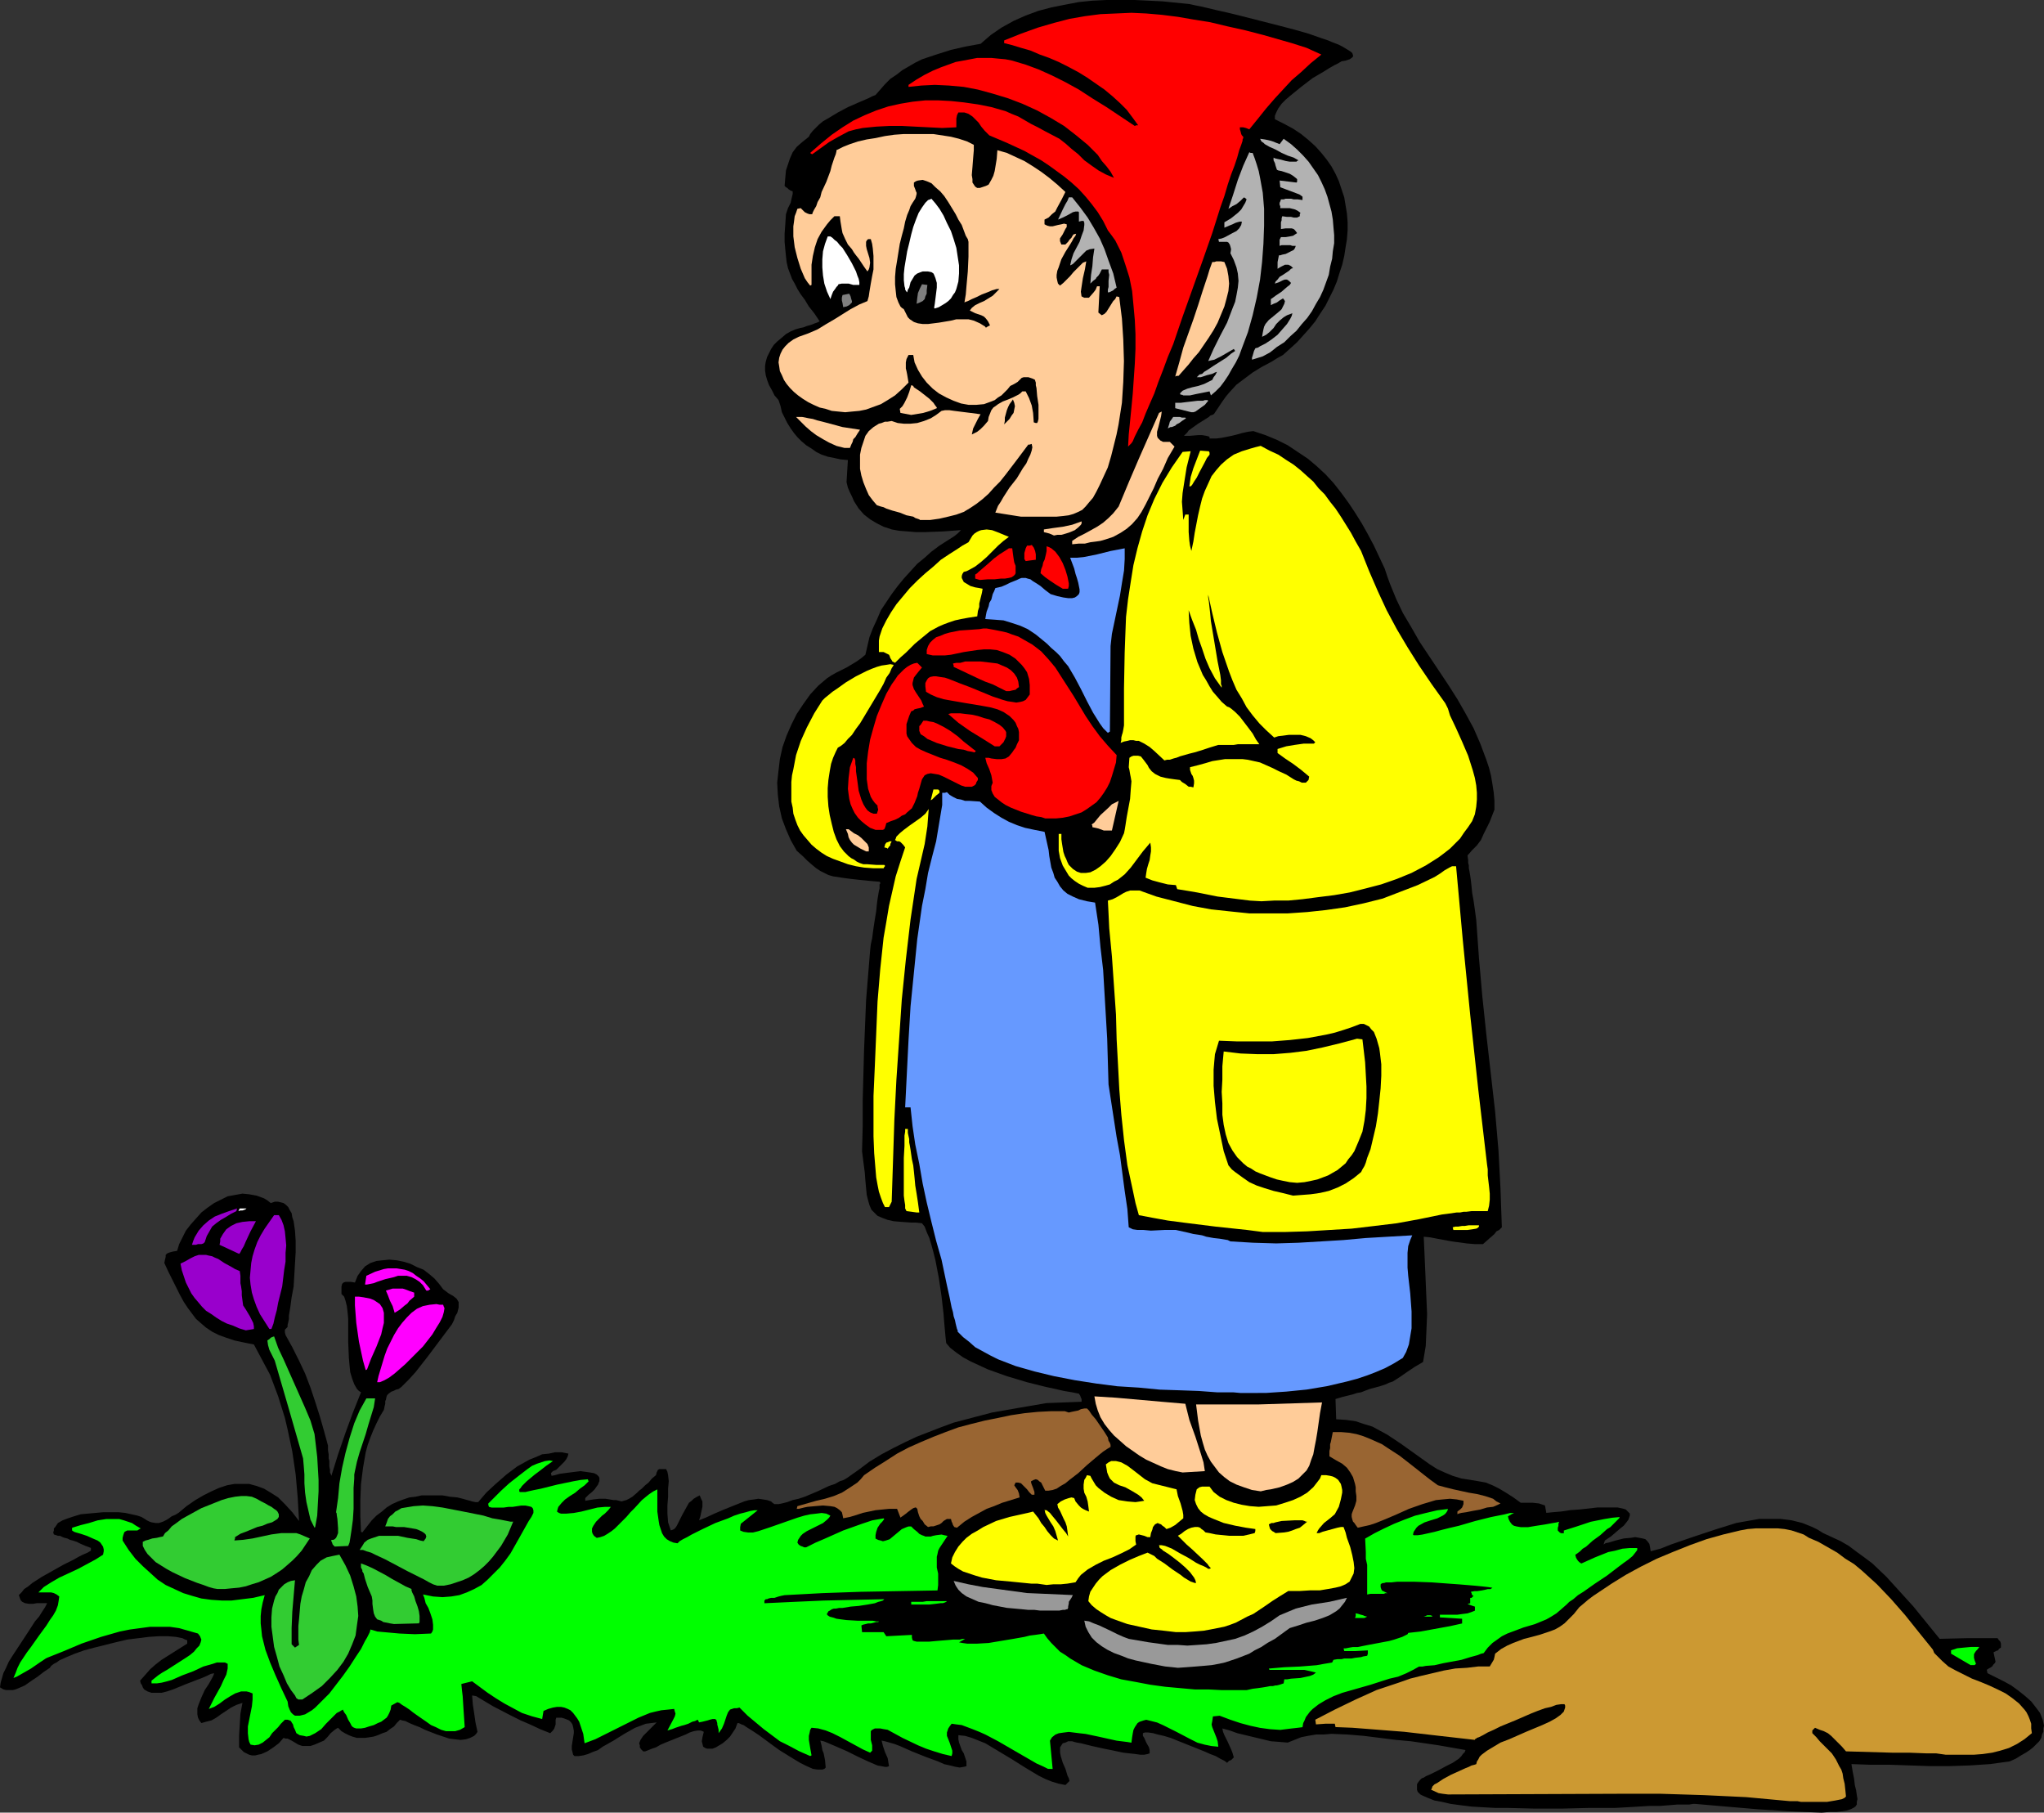 <?xml version="1.0" encoding="UTF-8" standalone="no"?>
<svg
   version="1.0"
   width="129.766mm"
   height="115.054mm"
   id="svg73"
   sodipodi:docname="Gardener 22.wmf"
   xmlns:inkscape="http://www.inkscape.org/namespaces/inkscape"
   xmlns:sodipodi="http://sodipodi.sourceforge.net/DTD/sodipodi-0.dtd"
   xmlns="http://www.w3.org/2000/svg"
   xmlns:svg="http://www.w3.org/2000/svg">
  <rect width="100%" height="100%" fill="#333333" stroke="none"/>
  <sodipodi:namedview
     id="namedview73"
     pagecolor="#ffffff"
     bordercolor="#000000"
     borderopacity="0.25"
     inkscape:showpageshadow="2"
     inkscape:pageopacity="0.0"
     inkscape:pagecheckerboard="0"
     inkscape:deskcolor="#d1d1d1"
     inkscape:document-units="mm" />
  <defs
     id="defs1">
    <pattern
       id="WMFhbasepattern"
       patternUnits="userSpaceOnUse"
       width="6"
       height="6"
       x="0"
       y="0" />
  </defs>
  <path
     style="fill:#000000;fill-opacity:1;fill-rule:evenodd;stroke:none"
     d="m 437.128,434.848 -7.757,-0.323 -7.595,-0.485 -7.595,-0.646 -7.434,-0.646 h -0.485 l -0.97,0.162 h -1.293 -1.616 l -1.939,0.162 -2.101,0.162 h -2.424 l -2.747,0.162 -2.747,0.162 -2.909,0.162 h -3.07 -3.232 l -6.464,0.162 h -6.464 l -6.464,-0.162 h -3.07 l -2.909,-0.162 -2.747,-0.162 -2.586,-0.323 -2.424,-0.323 -2.101,-0.485 -1.778,-0.323 -1.616,-0.646 -1.131,-0.485 -0.646,-0.323 -0.323,-0.323 -0.323,-0.323 -0.162,-0.485 v -0.323 -0.485 -0.485 l 0.162,-0.323 0.485,-0.646 0.485,-0.485 0.485,-0.162 0.485,-0.323 1.454,-0.646 1.616,-0.808 1.778,-0.97 1.616,-0.808 1.454,-0.97 0.646,-0.646 0.323,-0.485 0.485,-0.485 0.162,-0.485 -6.464,-1.131 -6.626,-0.97 -3.555,-0.323 -3.878,-0.485 -3.878,-0.485 -3.878,-0.323 -3.878,-0.162 -1.939,0.162 h -1.778 l -1.939,0.323 -1.616,0.323 -1.616,0.646 -1.616,0.646 -1.939,-0.162 -2.101,-0.162 -4.04,-0.97 -4.04,-0.97 -1.778,-0.646 -1.778,-0.485 0.162,0.808 0.323,0.808 0.808,1.616 0.808,1.778 0.323,0.808 0.323,1.131 -0.323,0.323 -0.323,0.323 -0.485,0.162 -0.162,0.162 -0.323,0.323 -0.646,-0.485 -0.97,-0.485 -1.131,-0.646 -1.293,-0.485 -1.454,-0.646 -1.616,-0.646 -3.232,-1.293 -3.232,-1.293 -1.616,-0.485 -1.454,-0.323 -1.131,-0.323 -1.131,-0.162 h -0.808 l -0.485,0.162 v 0.646 l 0.323,0.485 0.485,1.131 0.646,1.131 0.162,0.646 v 0.808 l -0.485,0.162 -0.808,0.162 h -0.97 l -1.131,-0.162 -1.454,-0.162 -1.454,-0.162 -3.07,-0.646 -1.616,-0.323 -1.454,-0.323 -1.454,-0.323 -1.293,-0.323 -1.293,-0.323 -0.97,-0.162 -0.646,-0.162 -0.485,-0.162 h -0.97 l -0.646,0.323 -0.646,0.162 -0.323,0.485 -0.323,0.485 v 0.646 0.646 l 0.162,0.808 0.485,1.616 0.646,1.454 0.485,1.616 0.323,0.646 0.162,0.646 -0.485,0.485 -0.485,0.485 -1.616,-0.323 -1.616,-0.485 -1.616,-0.646 -1.616,-0.808 -3.232,-1.939 -3.07,-1.939 -3.232,-1.939 -3.232,-1.939 -1.616,-0.646 -1.616,-0.646 -1.616,-0.485 -1.616,-0.162 v 0.97 l 0.162,0.808 0.646,1.778 0.485,0.808 0.323,0.97 0.323,0.97 v 1.131 l -0.646,0.162 -0.97,0.162 -0.97,-0.162 -1.293,-0.323 -1.454,-0.323 -1.454,-0.646 -3.07,-1.131 -3.232,-1.293 -1.454,-0.646 -1.454,-0.646 -1.293,-0.485 -1.131,-0.323 -1.131,-0.323 -0.808,-0.162 0.162,0.646 0.162,0.646 0.485,1.454 0.646,1.454 0.162,0.97 0.162,0.97 -0.485,0.162 h -0.485 l -0.808,-0.162 -0.97,-0.162 -1.131,-0.485 -1.131,-0.485 -2.424,-1.131 -2.586,-1.293 -2.586,-1.131 -1.131,-0.485 -1.131,-0.485 -0.808,-0.323 -0.808,-0.162 0.323,1.293 0.162,0.97 0.323,0.808 0.323,1.616 0.162,1.778 -0.323,0.323 -0.485,0.162 h -0.485 -0.646 l -1.131,-0.162 -1.454,-0.646 -1.616,-0.808 -1.616,-0.97 -3.394,-2.101 -1.778,-1.293 -3.07,-2.262 -1.454,-0.97 -1.293,-0.808 -0.97,-0.646 -0.485,-0.162 -0.323,-0.162 -0.323,-0.162 h -0.323 l -0.485,1.293 -0.646,0.97 -0.646,0.97 -0.808,0.808 -0.97,0.808 -0.808,0.485 -0.808,0.485 -0.808,0.323 h -0.646 -0.646 l -0.485,-0.162 -0.485,-0.323 -0.162,-0.646 -0.162,-0.646 0.162,-0.97 0.323,-1.293 -0.323,-0.162 -0.485,-0.162 h -0.646 l -0.97,0.162 -0.97,0.323 -0.97,0.485 -2.424,0.97 -2.424,0.97 -1.131,0.485 -1.131,0.646 -0.97,0.323 -0.808,0.323 -0.808,0.323 h -0.485 l -0.485,-0.485 -0.323,-0.485 v -0.485 l -0.162,-0.485 0.323,-0.808 0.646,-0.97 0.808,-0.808 0.808,-0.808 0.808,-0.808 0.808,-0.808 -1.293,0.162 -1.293,0.162 -1.293,0.485 -1.293,0.485 -2.586,1.454 -2.586,1.616 -2.586,1.454 -1.131,0.808 -1.293,0.485 -1.131,0.485 -1.131,0.323 -1.131,0.162 h -0.97 l -0.323,-0.323 -0.162,-0.646 -0.162,-0.646 v -0.808 l 0.485,-3.07 v -0.646 l -0.162,-0.808 -0.162,-0.646 -0.323,-0.485 -0.485,-0.485 -0.808,-0.323 -0.97,-0.323 h -1.293 l -0.162,0.485 v 0.323 0.808 l -0.162,0.485 -0.162,0.485 -0.323,0.485 -0.646,0.646 -2.424,-0.97 -2.424,-1.131 -2.262,-0.97 -2.262,-1.131 -4.363,-2.262 -4.04,-2.424 -0.97,-0.162 0.162,2.101 0.323,2.101 0.323,2.262 0.485,2.262 -0.323,0.485 -0.485,0.485 -0.97,0.485 -0.97,0.323 -1.293,0.162 -1.454,-0.162 -1.293,-0.162 -1.454,-0.485 -1.454,-0.485 -2.909,-1.131 -1.293,-0.646 -1.293,-0.485 -1.131,-0.485 -0.97,-0.485 -0.808,-0.162 -0.485,-0.162 -0.808,0.808 -0.646,0.808 -0.97,0.646 -0.808,0.646 -0.97,0.323 -1.131,0.485 -0.97,0.323 -0.97,0.162 -1.131,0.162 h -0.97 -0.97 l -1.131,-0.323 -0.808,-0.323 -0.97,-0.485 -0.808,-0.485 -0.808,-0.808 -0.323,0.162 -0.485,0.323 -0.97,0.808 -0.808,0.97 -0.485,0.485 -0.323,0.323 -1.131,0.485 -1.131,0.485 -0.97,0.323 h -0.646 -0.808 -0.485 l -0.97,-0.323 -0.808,-0.485 -0.808,-0.485 -0.97,-0.485 h -0.485 l -0.485,-0.162 -1.131,1.293 -1.293,0.97 -1.454,0.97 -1.454,0.646 -0.808,0.162 -0.646,0.162 h -0.808 l -0.646,-0.162 -0.646,-0.323 -0.646,-0.323 -0.485,-0.485 -0.646,-0.646 v -2.747 l 0.162,-2.747 0.162,-2.585 0.485,-2.586 -1.454,0.485 -1.293,0.646 -2.424,1.616 -1.131,0.808 -1.131,0.646 -1.293,0.323 -1.131,0.323 -0.485,-0.646 -0.323,-0.646 -0.162,-0.808 v -0.808 -0.646 l 0.323,-0.97 0.646,-1.616 0.808,-1.778 0.97,-1.454 0.808,-1.454 0.323,-0.646 0.162,-0.485 -0.808,0.162 -0.97,0.485 -1.131,0.485 -1.293,0.485 -2.909,1.131 -2.747,1.131 -1.454,0.485 -1.293,0.323 h -1.293 -1.131 l -0.97,-0.323 -0.808,-0.485 -0.323,-0.485 -0.162,-0.485 -0.323,-0.485 -0.162,-0.646 1.293,-1.454 1.131,-1.293 1.293,-1.131 1.454,-1.131 3.07,-1.939 3.07,-1.939 v -0.808 l -0.485,-0.162 -0.646,-0.323 -0.808,-0.162 -0.808,-0.162 -1.939,-0.162 h -2.101 l -2.424,0.162 -2.586,0.323 -2.586,0.323 -2.747,0.646 -2.586,0.646 -2.586,0.646 -2.424,0.646 -2.262,0.808 -1.939,0.808 -1.778,0.808 -0.646,0.485 -0.646,0.323 -0.646,0.485 -0.323,0.485 -1.454,0.97 -1.454,1.131 -1.454,0.97 -1.616,1.131 -1.454,0.646 -0.808,0.323 -0.646,0.162 H 2.262 1.454 L 0.808,405.277 0,404.792 l 0.162,-1.131 0.323,-1.131 0.323,-1.131 0.646,-1.293 0.646,-1.454 0.808,-1.293 3.717,-5.656 1.778,-2.747 0.97,-1.131 0.808,-1.293 0.646,-0.97 0.485,-0.97 H 10.181 8.888 L 7.918,384.754 H 6.949 l -0.97,-0.162 -0.646,-0.323 -0.323,-0.323 -0.162,-0.323 -0.162,-0.485 -0.162,-0.485 0.646,-0.646 0.646,-0.808 0.97,-0.646 0.97,-0.808 2.262,-1.454 2.586,-1.454 2.586,-1.454 1.293,-0.646 1.293,-0.646 1.131,-0.646 0.97,-0.485 1.131,-0.485 0.808,-0.485 v -0.646 l -1.293,-0.485 -1.131,-0.485 -0.97,-0.485 -0.97,-0.323 -0.646,-0.162 -0.646,-0.323 -0.646,-0.162 -0.485,-0.162 -0.646,-0.323 h -0.485 l -0.97,-0.323 -0.162,-0.485 0.162,-0.485 v -0.485 l 0.323,-0.323 0.646,-0.97 1.131,-0.646 1.293,-0.485 1.454,-0.485 1.616,-0.485 1.778,-0.162 1.778,-0.162 1.778,-0.162 h 1.939 1.778 l 1.616,0.162 1.454,0.323 1.454,0.323 0.97,0.323 0.808,0.485 0.485,0.323 0.646,0.323 0.485,0.162 0.97,0.162 h 0.808 l 0.97,-0.323 0.97,-0.485 0.485,-0.323 0.646,-0.485 0.808,-0.323 0.808,-0.485 1.939,-1.616 2.101,-1.454 1.939,-1.131 1.939,-0.97 1.778,-0.808 1.939,-0.646 1.778,-0.323 h 1.778 1.778 l 1.778,0.485 1.778,0.646 1.616,0.97 1.778,1.131 1.616,1.616 1.778,1.939 1.616,2.101 -0.323,-5.656 -0.485,-5.494 -0.808,-5.494 -1.131,-5.333 -0.646,-2.747 -0.808,-2.586 -0.808,-2.586 -0.97,-2.585 -0.97,-2.586 -1.293,-2.424 -1.293,-2.424 -1.293,-2.424 -2.424,-0.485 -2.262,-0.485 -1.939,-0.646 -1.778,-0.646 -1.616,-0.808 -1.454,-0.97 -1.131,-0.97 -1.293,-1.131 -0.97,-1.293 -0.97,-1.293 -0.97,-1.454 -0.97,-1.778 -0.808,-1.616 -0.97,-1.939 -0.97,-1.939 -0.97,-2.101 0.162,-0.808 0.162,-0.646 v -0.485 l 0.323,-0.323 0.323,-0.162 0.485,-0.162 0.646,-0.162 0.97,-0.162 0.485,-1.616 0.808,-1.616 0.808,-1.616 1.131,-1.454 1.293,-1.454 1.293,-1.454 1.454,-1.131 1.616,-1.131 1.616,-0.808 1.616,-0.808 1.778,-0.323 1.778,-0.323 1.616,0.162 1.778,0.323 1.778,0.646 0.808,0.485 0.808,0.646 0.97,-0.323 h 0.808 l 0.646,0.162 0.646,0.162 0.646,0.485 0.485,0.485 0.323,0.646 0.485,0.808 0.162,0.97 0.323,0.97 0.162,1.131 0.162,1.131 0.162,2.424 v 2.747 l -0.162,2.747 -0.162,2.747 -0.162,2.747 -0.485,2.586 -0.323,2.424 -0.323,1.939 v 0.808 l -0.162,0.808 -0.162,0.646 v 0.485 l -0.323,0.323 -0.323,0.323 v 0.646 l 0.162,0.646 1.616,2.909 1.616,3.232 1.454,3.07 1.293,3.393 1.131,3.393 1.131,3.555 0.97,3.393 0.97,3.555 v 1.131 l 0.162,0.97 v 0.97 l 0.162,0.646 v 0.808 0.485 l 0.162,0.808 v 0.646 l 0.162,0.323 0.162,0.485 1.616,-5.171 1.778,-5.171 1.778,-4.848 1.939,-4.848 -0.485,-0.323 -0.485,-0.485 -0.646,-1.131 -0.485,-1.293 -0.485,-1.616 -0.162,-1.616 -0.162,-1.778 -0.162,-3.878 v -3.717 -1.778 l -0.162,-1.778 -0.162,-1.293 -0.323,-1.293 -0.323,-0.97 -0.323,-0.323 -0.323,-0.323 v -0.97 -0.808 l 0.162,-0.646 0.323,-0.323 0.485,-0.162 h 0.485 0.808 l 0.97,0.162 0.323,-0.808 0.323,-0.808 0.808,-1.131 0.97,-1.131 1.293,-0.808 1.454,-0.485 1.454,-0.162 1.616,-0.162 1.778,0.162 1.616,0.323 1.616,0.485 1.616,0.808 1.616,0.646 1.454,1.131 1.131,0.97 1.131,1.293 0.97,1.293 0.646,0.485 0.646,0.485 1.131,0.646 0.808,0.646 0.485,0.808 v 0.485 0.323 0.485 l -0.323,1.293 -0.485,0.808 -0.323,0.97 -0.485,0.97 -2.909,3.878 -2.909,3.878 -2.909,3.717 -1.616,1.778 -1.778,1.778 -0.646,0.485 -0.646,0.162 -0.646,0.323 -0.485,0.162 -0.646,0.485 -0.323,0.323 -0.162,0.323 -0.162,0.808 -0.162,0.323 v 0.646 l -0.162,0.646 -0.162,0.808 -0.97,1.616 -0.808,1.616 -0.808,1.778 -0.646,1.616 -0.646,1.778 -0.485,1.778 -0.646,3.717 -0.485,3.878 -0.162,3.878 v 3.878 l 0.162,3.717 0.323,0.162 1.131,-1.454 1.131,-1.454 1.131,-1.131 1.293,-0.97 1.131,-0.97 1.293,-0.808 1.454,-0.646 1.293,-0.485 1.454,-0.485 1.454,-0.162 1.454,-0.323 h 1.616 1.616 1.778 l 1.778,0.323 1.778,0.162 1.293,0.323 1.131,0.323 0.646,0.162 0.485,0.162 0.808,0.162 h 0.646 l 1.939,-2.262 2.262,-2.101 2.586,-2.262 2.586,-1.939 1.454,-0.808 1.454,-0.808 1.616,-0.646 1.454,-0.646 1.616,-0.162 1.454,-0.323 h 1.616 l 1.616,0.323 -0.162,0.646 -0.323,0.646 -0.485,0.646 -0.646,0.646 -1.293,1.293 -0.808,0.323 -0.485,0.485 0.162,0.646 0.808,-0.162 1.131,-0.323 2.424,-0.323 2.586,-0.323 1.131,0.162 1.131,0.162 0.97,0.162 0.646,0.323 0.485,0.485 0.162,0.323 v 0.323 0.485 l -0.162,0.323 -0.162,0.485 -0.485,0.646 -0.323,0.485 -0.646,0.646 -0.808,0.646 -0.808,0.808 v 0.162 0.485 l 0.97,-0.162 0.97,-0.162 1.454,-0.162 h 1.454 l 0.97,0.162 0.97,0.162 h 0.646 l 0.646,0.162 0.646,0.162 0.485,-0.162 0.646,-0.162 0.646,-0.323 0.808,-0.485 1.131,-0.97 0.485,-0.485 0.646,-0.485 0.808,-0.808 0.808,-0.646 0.808,-0.97 0.97,-0.808 0.162,-0.646 0.162,-0.323 0.162,-0.323 0.323,-0.162 h 0.162 1.454 l 0.323,0.646 0.162,0.808 0.162,1.454 -0.162,1.778 v 1.939 l -0.162,2.101 v 1.939 l 0.162,2.101 0.323,0.97 0.323,0.97 0.485,-0.162 0.323,-0.162 0.323,-0.323 0.323,-0.485 0.646,-1.293 0.646,-1.293 0.808,-1.454 0.808,-1.454 0.646,-0.485 0.485,-0.485 0.808,-0.485 0.646,-0.323 0.323,0.808 0.323,0.646 v 0.646 0.646 l -0.323,1.454 -0.162,0.808 -0.323,0.97 0.808,-0.323 0.808,-0.323 2.101,-0.97 1.131,-0.485 1.131,-0.485 2.424,-0.97 2.424,-0.97 1.131,-0.323 1.293,-0.162 0.97,-0.162 1.131,0.162 0.97,0.162 0.97,0.323 0.323,0.323 0.485,0.323 h 0.97 l 0.808,-0.162 1.293,-0.323 1.293,-0.485 1.454,-0.323 1.454,-0.485 3.07,-1.293 2.747,-1.293 1.454,-0.485 1.131,-0.646 0.97,-0.323 0.808,-0.485 2.747,-1.939 2.586,-1.939 2.909,-1.778 2.747,-1.454 2.909,-1.454 2.747,-1.293 2.909,-1.131 2.909,-1.131 3.07,-1.131 3.07,-0.808 3.07,-0.808 3.07,-0.808 6.464,-1.131 6.626,-1.131 4.202,-0.162 4.202,-0.162 v -0.646 l -0.162,-0.323 -0.162,-0.485 -0.323,-0.485 -1.616,-0.323 -1.939,-0.323 -2.101,-0.485 -2.262,-0.485 -4.525,-1.131 -4.848,-1.454 -2.262,-0.808 -2.262,-0.808 -2.101,-0.97 -2.101,-0.97 -1.778,-0.97 -1.616,-1.131 -1.454,-1.131 -0.97,-1.131 -0.162,-1.454 -0.162,-1.778 -0.162,-1.778 -0.162,-2.101 -0.485,-4.201 -0.646,-4.363 -0.808,-4.201 -0.485,-1.939 -0.485,-1.778 -0.485,-1.616 -0.646,-1.454 -0.485,-1.293 -0.646,-0.808 -1.454,-0.162 h -1.131 l -2.262,-0.162 -1.939,-0.162 -1.454,-0.323 -1.293,-0.485 -1.131,-0.485 -0.808,-0.808 -0.646,-0.646 -0.485,-1.131 -0.323,-1.131 -0.323,-1.293 -0.162,-1.616 -0.162,-1.778 -0.162,-2.101 -0.323,-2.424 -0.162,-1.293 -0.162,-1.293 0.162,-6.141 v -6.141 l 0.323,-11.958 0.485,-11.958 0.485,-5.979 0.485,-5.979 0.162,-1.454 0.323,-1.454 0.323,-2.424 0.323,-2.101 0.323,-1.939 0.162,-1.616 0.162,-1.293 0.162,-0.97 0.162,-0.97 0.162,-0.646 v -0.485 -0.485 l 0.162,-0.162 v -0.323 l -0.162,-0.162 -1.939,-0.162 -1.616,-0.162 -1.616,-0.162 -1.454,-0.162 -1.293,-0.162 -1.131,-0.162 -2.101,-0.323 -1.131,-0.323 -0.97,-0.485 -0.97,-0.485 -0.97,-0.646 -0.97,-0.808 -1.131,-0.97 -1.131,-1.131 -1.454,-1.293 -1.454,-2.586 -1.131,-2.586 -0.97,-2.585 -0.646,-2.909 -0.323,-2.747 -0.162,-2.909 0.323,-2.909 0.323,-2.747 0.646,-2.909 0.97,-2.747 1.131,-2.586 1.293,-2.586 1.616,-2.424 1.616,-2.262 1.939,-2.101 2.101,-1.778 0.97,-0.646 1.131,-0.646 2.586,-1.293 2.424,-1.454 1.131,-0.808 0.97,-0.808 0.485,-2.101 0.485,-2.101 0.808,-2.101 0.97,-2.101 0.97,-2.262 1.293,-1.939 1.293,-1.939 1.454,-1.939 1.454,-1.778 1.616,-1.778 1.616,-1.778 1.778,-1.454 1.616,-1.454 1.939,-1.454 1.778,-1.131 1.778,-1.131 0.808,-0.646 0.808,-0.808 -4.363,0.323 -4.363,0.162 h -2.101 l -1.939,-0.162 -2.101,-0.162 -1.778,-0.323 -1.939,-0.646 -1.616,-0.808 -1.616,-0.97 -1.454,-1.131 -1.293,-1.454 -1.131,-1.778 -0.485,-1.131 -0.485,-0.97 -0.485,-1.131 -0.323,-1.293 0.162,-2.747 0.162,-2.586 -1.778,-0.162 -1.454,-0.323 -1.616,-0.323 -1.454,-0.485 -1.293,-0.646 -1.131,-0.808 -1.293,-0.808 -1.131,-0.97 -0.97,-0.97 -0.808,-0.97 -0.808,-1.131 -0.808,-1.293 -0.646,-1.293 -0.646,-1.293 -0.323,-1.454 -0.485,-1.454 -0.97,-1.131 -0.646,-1.293 -0.646,-1.131 -0.485,-1.293 -0.323,-1.131 -0.162,-1.131 V 87.745 l 0.162,-0.97 0.323,-1.131 0.485,-0.97 0.485,-0.97 0.646,-0.97 0.808,-0.808 0.97,-0.808 1.131,-0.97 1.131,-0.646 1.131,-0.485 1.131,-0.323 0.808,-0.162 0.808,-0.323 0.646,-0.162 0.485,-0.162 0.808,-0.323 0.485,-0.162 0.323,-0.162 0.323,-0.162 -1.293,-1.939 -1.293,-1.616 -0.97,-1.616 -0.97,-1.293 -0.808,-1.293 -0.646,-1.293 -0.646,-1.131 -0.97,-2.585 -0.323,-1.454 -0.162,-1.454 -0.162,-1.616 -0.162,-1.778 V 56.073 l 0.162,-2.262 0.162,-2.424 0.485,-1.454 0.646,-1.293 0.323,-1.454 0.162,-0.646 v -0.646 l -0.485,-0.162 -0.485,-0.323 -0.323,-0.323 -0.323,-0.162 -0.323,-0.323 0.162,-1.939 0.162,-1.778 0.485,-1.454 0.485,-1.454 0.646,-1.454 0.97,-1.293 1.293,-1.131 1.616,-1.293 0.323,-0.646 0.646,-0.808 0.646,-0.646 0.808,-0.808 0.97,-0.808 1.131,-0.646 2.424,-1.454 2.424,-1.293 2.586,-1.131 1.131,-0.485 1.131,-0.485 0.97,-0.485 0.808,-0.323 1.131,-1.293 1.131,-1.293 1.293,-1.293 1.454,-0.97 1.454,-1.131 3.07,-1.778 1.616,-0.808 3.394,-1.131 3.555,-1.131 3.555,-0.808 3.555,-0.646 2.424,-2.101 2.586,-1.778 2.909,-1.616 2.909,-1.293 3.07,-1.131 3.07,-0.808 3.232,-0.646 3.394,-0.646 L 262.115,0.162 265.509,0 h 3.394 3.394 l 6.626,0.323 6.464,0.646 1.454,0.323 1.616,0.323 3.394,0.808 3.555,0.808 3.878,0.97 7.595,1.939 3.717,0.97 3.394,0.97 3.232,1.131 1.454,0.485 1.131,0.485 1.293,0.485 0.97,0.485 0.808,0.485 0.808,0.485 0.485,0.323 0.323,0.323 0.162,0.485 v 0.323 l -0.323,0.323 -0.485,0.323 -0.97,0.323 -0.97,0.162 -0.808,0.485 -0.97,0.485 -1.131,0.646 -1.293,0.808 -2.747,1.616 -2.747,2.101 -2.586,2.101 -1.131,0.97 -0.97,0.97 -0.808,1.131 -0.485,0.97 -0.323,0.808 v 0.808 l 2.262,1.131 2.101,1.131 1.939,1.293 1.778,1.454 1.616,1.454 1.454,1.616 1.293,1.616 1.131,1.616 0.97,1.778 0.808,1.778 0.646,1.939 0.646,1.939 0.323,1.939 0.323,1.939 0.162,2.101 v 1.939 l -0.162,2.101 -0.323,1.939 -0.323,2.101 -0.485,2.101 -0.646,1.939 -0.646,2.101 -0.808,1.939 -0.97,1.939 -0.97,1.939 -1.293,1.939 -1.131,1.778 -1.454,1.778 -1.454,1.616 -1.454,1.616 -1.778,1.616 -1.616,1.454 -1.454,0.808 -1.293,0.808 -2.424,1.293 -2.101,1.293 -1.939,1.454 -1.939,1.454 -1.778,1.939 -0.808,0.97 -0.808,1.131 -0.97,1.454 -0.97,1.454 -0.162,0.162 -0.323,0.162 -0.485,0.162 -0.323,0.323 -1.293,0.808 -1.293,0.808 -1.131,0.808 -1.131,0.808 -0.323,0.485 -0.323,0.323 -0.323,0.323 -0.162,0.162 h 0.646 0.808 l 1.939,-0.162 h 0.97 l 0.97,0.162 0.646,0.162 0.162,0.162 v 0.323 h 1.616 l 1.293,-0.162 2.424,-0.485 1.293,-0.323 1.131,-0.323 1.454,-0.323 1.293,-0.162 2.909,0.97 2.747,1.131 2.586,1.293 2.424,1.616 2.424,1.616 2.101,1.778 2.101,1.939 1.939,2.101 1.778,2.262 1.778,2.424 1.616,2.424 1.616,2.586 1.454,2.586 1.454,2.747 2.586,5.494 0.646,1.939 0.646,1.778 1.454,3.555 1.616,3.393 2.101,3.555 1.939,3.393 2.262,3.393 2.262,3.393 2.262,3.393 2.262,3.555 1.939,3.393 1.939,3.555 1.616,3.717 1.454,3.878 0.646,1.939 0.485,1.939 0.323,1.939 0.323,2.101 0.162,1.939 v 2.101 l -1.131,2.909 -1.454,2.909 -0.646,1.454 -0.97,1.293 -1.131,1.131 -1.131,1.293 0.162,1.131 v 0.646 l 0.162,0.646 v 0.646 l 0.162,0.808 0.162,0.97 0.162,1.131 0.162,1.454 0.162,1.616 0.323,1.778 0.323,2.262 0.323,2.424 0.646,9.049 0.808,9.211 0.97,9.211 2.101,18.422 0.808,9.372 0.485,9.211 0.162,4.686 0.162,4.525 -0.323,0.323 -0.323,0.323 -0.646,0.323 -0.485,0.646 -1.293,1.131 -1.454,1.293 h -1.939 l -1.939,-0.162 -3.555,-0.485 -3.555,-0.646 -1.616,-0.323 -1.616,-0.162 0.162,3.555 0.162,3.717 0.323,7.595 0.162,3.717 -0.162,3.878 -0.162,3.717 -0.646,3.878 -1.939,1.131 -1.939,1.293 -1.616,1.131 -1.778,1.131 -0.97,0.323 -0.646,0.323 -1.454,0.485 -2.424,0.646 -1.293,0.485 -0.808,0.323 -0.97,0.162 -0.97,0.323 -1.293,0.323 -1.293,0.323 -1.616,0.485 0.162,4.848 2.424,0.162 2.262,0.323 1.939,0.646 2.101,0.646 1.778,0.97 1.778,0.97 3.394,2.262 3.394,2.424 3.394,2.424 1.778,1.131 1.778,0.808 1.939,0.808 2.101,0.646 2.101,0.323 1.939,0.323 1.778,0.323 1.616,0.646 1.616,0.808 1.616,0.97 1.778,1.131 1.778,1.293 h 2.909 l 1.454,0.162 1.454,0.485 0.323,1.778 1.616,-0.162 1.939,-0.162 2.101,-0.323 2.262,-0.162 4.363,-0.485 h 2.101 1.939 0.808 l 1.454,0.323 0.485,0.162 0.323,0.323 0.323,0.323 0.323,0.323 v 0.485 l -0.162,0.485 -0.162,0.485 -0.485,0.646 -0.646,0.808 -0.808,0.646 -1.131,0.97 -1.131,0.97 -1.454,0.97 -0.323,0.97 0.485,-0.323 0.808,-0.162 1.616,-0.485 1.939,-0.485 1.778,-0.162 0.97,-0.162 0.97,0.162 0.808,0.162 0.646,0.162 0.485,0.485 0.485,0.646 0.162,0.808 0.162,0.97 2.424,-0.646 2.424,-0.97 5.171,-1.778 5.333,-1.778 2.586,-0.808 2.586,-0.808 2.747,-0.485 2.747,-0.485 h 2.586 2.586 l 2.586,0.323 2.586,0.646 2.424,0.97 1.293,0.646 1.293,0.808 2.101,0.97 2.101,0.97 1.939,1.131 1.939,1.454 1.778,1.293 1.939,1.454 3.394,3.232 3.232,3.555 3.232,3.555 6.302,7.756 6.787,-0.162 h 3.555 3.555 l 0.323,0.485 0.323,0.323 0.162,0.485 v 0.485 0.485 l -0.485,0.323 -0.162,0.323 -0.485,0.162 -0.646,0.323 0.485,2.262 -0.162,0.323 -0.323,0.323 -0.323,0.485 -0.485,0.323 -0.323,0.162 -0.485,0.323 0.162,0.808 1.939,0.97 1.939,0.97 1.778,0.97 1.778,1.293 1.616,1.293 1.454,1.293 1.131,1.454 0.97,1.293 0.646,1.616 0.323,1.454 -0.162,0.646 v 0.808 l -0.323,0.646 -0.162,0.808 -0.485,0.808 -0.646,0.646 -0.808,0.808 -0.808,0.646 -0.97,0.646 -1.131,0.646 -1.293,0.808 -1.454,0.646 -4.686,0.646 -4.848,0.323 -4.848,0.162 h -4.848 l -9.534,-0.323 h -4.686 l -4.525,-0.162 0.323,1.939 0.323,1.616 0.162,1.454 0.323,1.293 0.162,1.131 0.162,0.97 -0.162,0.646 v 0.646 l -0.323,0.485 -0.485,0.323 -0.646,0.323 -0.97,0.323 -0.97,0.162 -1.454,0.162 h -1.616 z"
     id="path1" />
  <path
     style="fill:#cc9932;fill-opacity:1;fill-rule:evenodd;stroke:none"
     d="m 429.532,432.101 -10.504,-0.97 -10.181,-0.485 -10.342,-0.323 h -10.181 l -40.885,0.162 -1.293,-0.162 -0.97,-0.162 -1.778,-0.808 0.162,-0.323 0.162,-0.485 0.485,-0.485 0.646,-0.323 1.454,-0.97 1.778,-0.97 1.778,-0.808 1.778,-0.808 0.808,-0.323 0.646,-0.323 0.646,-0.162 0.485,-0.162 0.162,-0.646 0.323,-0.485 0.323,-0.646 0.485,-0.485 1.293,-0.97 1.616,-0.97 1.616,-0.97 2.101,-0.808 4.04,-1.778 1.939,-0.808 1.939,-0.808 1.778,-0.808 1.454,-0.808 1.131,-0.808 0.485,-0.485 0.323,-0.323 0.162,-0.485 0.162,-0.485 v -0.485 l -0.162,-0.323 h -0.485 -0.323 l -1.131,0.162 -1.293,0.485 -1.454,0.323 -1.778,0.646 -1.616,0.646 -3.717,1.616 -3.555,1.454 -1.616,0.808 -1.454,0.646 -1.131,0.646 -0.97,0.485 -0.485,0.162 -0.162,0.162 -0.323,0.162 v 0.162 l -8.565,-0.97 -8.403,-0.97 -8.242,-0.646 -4.202,-0.323 -4.04,-0.162 -0.162,-0.808 h -2.262 l -2.262,0.162 -0.162,-1.131 4.686,-2.424 5.01,-2.424 5.01,-2.262 5.333,-1.778 2.747,-0.97 2.586,-0.646 2.747,-0.646 2.747,-0.646 2.747,-0.485 2.747,-0.162 2.747,-0.323 h 2.747 l 0.485,-0.808 0.485,-0.808 0.162,-0.646 0.162,-0.808 1.454,-1.131 1.454,-0.808 1.454,-0.646 1.293,-0.485 1.293,-0.485 1.293,-0.323 2.424,-0.646 2.424,-0.808 1.293,-0.485 1.131,-0.646 1.131,-0.808 1.131,-1.131 1.131,-1.131 1.293,-1.616 0.97,-0.808 1.131,-0.97 1.293,-0.97 1.454,-0.97 2.909,-1.939 3.394,-2.101 3.555,-1.939 3.878,-1.939 3.878,-1.616 4.04,-1.616 4.04,-1.454 4.04,-1.131 4.04,-0.97 1.778,-0.323 1.939,-0.162 h 1.778 1.778 1.778 l 1.616,0.162 1.616,0.323 1.454,0.485 1.454,0.485 1.293,0.808 2.262,0.97 2.262,1.293 2.262,1.293 1.939,1.454 2.101,1.293 1.939,1.616 1.778,1.616 1.778,1.616 3.394,3.555 3.394,3.878 3.232,4.04 3.394,4.201 0.323,0.808 0.646,0.646 1.293,1.293 1.454,1.293 1.778,0.97 1.939,0.97 1.939,0.97 2.101,0.808 1.939,0.808 2.101,0.97 1.939,0.97 1.616,1.131 1.616,1.293 1.293,1.454 0.485,0.646 0.485,0.97 0.323,0.808 0.323,0.97 v 1.131 l 0.162,1.131 -1.778,1.454 -1.778,1.131 -1.939,0.97 -2.101,0.646 -1.939,0.485 -2.262,0.323 -2.101,0.162 h -2.262 -4.525 l -2.262,-0.323 h -2.262 l -4.202,-0.162 h -2.101 -1.939 l -11.15,-0.323 -0.97,-1.131 -0.97,-0.97 -0.808,-0.808 -0.808,-0.808 -0.808,-0.646 -0.97,-0.485 -0.97,-0.323 -1.131,-0.485 -0.323,0.323 -0.162,0.162 -0.162,0.162 v 0.323 0.323 l 0.97,0.97 0.808,0.97 0.808,0.808 0.808,0.808 1.293,1.293 0.97,1.454 0.808,1.616 0.485,0.808 0.323,0.97 0.162,1.131 0.323,1.293 0.162,1.454 0.162,1.616 -0.323,0.323 -0.646,0.323 -0.808,0.162 -0.808,0.162 -1.939,0.323 h -2.101 -2.101 -2.101 l -0.808,-0.162 h -0.646 -0.646 z"
     id="path2" />
  <path
     style="fill:#00ff00;fill-opacity:1;fill-rule:evenodd;stroke:none"
     d="m 251.449,424.345 -1.293,-0.646 -1.454,-0.646 -3.07,-1.778 -3.07,-1.778 -3.07,-1.778 -3.07,-1.616 -1.454,-0.646 -1.616,-0.646 -1.293,-0.485 -1.293,-0.485 -1.293,-0.162 -1.131,-0.162 -0.485,0.646 -0.323,0.485 -0.162,0.485 -0.162,0.485 v 0.808 l 0.323,0.808 0.323,0.808 0.323,0.97 0.323,0.97 v 0.646 l -0.162,0.646 -2.101,-0.485 -2.101,-0.646 -1.939,-0.646 -1.939,-0.808 -3.717,-1.778 -3.555,-1.939 -0.97,-0.162 -0.808,-0.162 h -1.293 l -0.323,0.162 -0.323,0.162 -0.323,0.323 v 0.323 0.808 0.97 l 0.323,1.293 v 1.293 l -0.323,0.323 -0.162,0.162 -1.778,-0.808 -1.778,-0.97 -1.778,-0.97 -1.778,-0.97 -1.939,-0.97 -1.616,-0.646 -1.778,-0.485 -1.616,-0.162 -0.323,0.485 -0.162,0.808 -0.162,0.646 v 0.97 l 0.323,1.939 0.323,1.778 -0.323,0.162 -2.586,-1.131 -2.424,-1.293 -2.262,-1.131 -1.939,-1.454 -1.939,-1.454 -1.939,-1.616 -1.939,-1.616 -1.939,-1.939 -0.646,0.162 h -0.646 l -0.97,0.323 -0.485,0.646 -0.323,0.808 -0.323,0.97 -0.162,0.485 -0.162,0.485 -0.485,1.131 -0.808,1.131 v -0.808 l -0.162,-0.646 -0.162,-0.646 v -0.323 l -0.162,-0.485 v -0.162 l -0.323,-0.323 h -0.646 l -0.646,0.162 -0.485,0.162 -0.646,0.162 -0.646,0.162 -0.808,0.162 -0.162,-0.323 -0.162,-0.323 -0.646,0.323 -0.646,0.162 -0.97,0.485 -0.97,0.323 -0.646,0.162 -1.454,0.485 -0.808,0.323 -1.131,0.323 1.454,-2.747 0.323,-0.646 0.162,-0.646 -0.162,-0.485 -0.162,-0.646 -1.454,0.162 -1.616,0.162 -1.454,0.323 -1.293,0.323 -2.747,1.131 -2.586,1.293 -2.586,1.293 -2.586,1.293 -2.586,1.293 -2.586,0.97 -0.323,-2.262 -0.646,-1.939 -0.323,-0.97 -0.485,-0.808 -0.485,-0.646 -0.485,-0.646 -0.646,-0.646 -0.646,-0.323 -0.808,-0.323 -0.808,-0.162 h -0.97 l -0.97,0.162 -1.131,0.323 -1.131,0.485 -0.323,1.939 -2.424,-0.646 -2.424,-0.808 -2.101,-1.131 -2.101,-1.131 -2.101,-1.293 -1.939,-1.293 -3.717,-2.747 -2.586,0.646 0.162,1.616 0.162,1.293 0.162,2.586 0.162,2.424 0.162,2.424 -1.131,0.646 -1.131,0.323 h -0.97 -1.293 l -1.131,-0.323 -1.293,-0.646 -1.131,-0.485 -1.131,-0.808 -2.101,-1.454 -1.131,-0.808 -0.808,-0.646 -0.97,-0.646 -0.808,-0.485 -0.646,-0.485 -0.485,-0.162 -1.454,0.808 -0.162,0.97 -0.323,0.808 -0.323,0.646 -0.323,0.485 -0.646,0.485 -0.646,0.485 -0.808,0.323 -0.97,0.485 -1.131,0.323 -0.97,0.323 -0.97,0.162 h -0.646 -0.485 l -0.485,-0.162 -0.323,-0.162 -0.323,-0.323 -0.323,-0.646 -0.485,-0.808 -0.485,-1.131 -0.485,-0.646 -0.323,-0.646 -0.808,0.485 -0.646,0.323 -1.293,1.293 -1.293,1.293 -1.131,1.293 -1.454,0.97 -0.646,0.323 -0.646,0.323 -0.808,0.162 -0.646,-0.162 -0.97,-0.162 -0.808,-0.485 -0.323,-0.808 -0.323,-0.646 -0.162,-0.646 -0.323,-0.485 -0.162,-0.323 -0.323,-0.162 -0.485,-0.162 h -0.646 l -0.485,0.485 -0.485,0.485 -0.646,0.808 -1.454,1.454 -0.646,0.97 -0.808,0.646 -0.808,0.646 -0.97,0.485 -0.97,0.162 -0.97,-0.162 -0.323,-0.646 -0.162,-0.646 -0.162,-1.454 v -1.616 l 0.323,-1.616 0.323,-1.616 0.323,-1.616 0.162,-1.616 v -1.454 l -0.808,-0.323 -0.646,-0.162 h -0.646 -0.646 l -1.454,0.485 -1.131,0.646 -1.293,0.808 -1.293,0.97 -1.293,0.808 -1.293,0.485 0.646,-1.293 0.646,-1.293 0.808,-1.454 0.808,-1.454 0.646,-1.454 0.646,-1.293 0.323,-1.454 v -0.485 -0.646 l -0.646,-0.323 H 53.005 52.035 l -0.97,0.323 -1.131,0.323 -1.131,0.323 -2.424,1.131 -2.586,0.97 -2.586,1.131 -1.131,0.323 -1.293,0.323 -1.131,0.162 h -1.293 v -0.646 l 0.808,-0.646 0.808,-0.646 0.97,-0.646 1.131,-0.646 2.262,-1.454 2.262,-1.454 0.97,-0.646 0.97,-0.808 0.646,-0.808 0.646,-0.646 0.323,-0.808 0.162,-0.646 -0.323,-0.808 -0.485,-0.646 -2.262,-0.646 -2.262,-0.646 -2.262,-0.323 h -2.424 -2.262 l -2.424,0.323 -2.424,0.323 -2.424,0.485 -2.262,0.646 -2.262,0.646 -4.686,1.616 -4.202,1.778 -4.04,1.616 -0.323,0.162 -0.485,0.323 -0.97,0.646 -2.101,1.454 -2.262,1.293 -1.131,0.646 -0.808,0.323 0.485,-1.131 0.485,-1.293 0.646,-1.293 1.616,-2.424 0.97,-1.293 1.939,-2.747 1.778,-2.424 0.808,-1.293 0.808,-1.131 0.646,-1.131 0.485,-1.293 0.162,-0.97 0.162,-1.131 -0.646,-0.485 -0.646,-0.323 -0.646,-0.162 H 11.635 9.211 l 0.646,-0.646 0.646,-0.646 1.778,-1.131 1.939,-1.131 4.525,-2.101 2.101,-1.131 2.101,-1.131 1.778,-1.131 0.162,-0.808 v -0.485 l -0.162,-0.646 -0.323,-0.485 -0.323,-0.485 -0.646,-0.485 -1.131,-0.485 -1.454,-0.646 -1.454,-0.485 -1.131,-0.323 -0.485,-0.162 -0.485,-0.323 v -0.646 l 2.101,-0.646 1.939,-0.485 2.101,-0.646 2.101,-0.323 h 1.939 1.131 l 1.131,0.323 0.97,0.323 0.97,0.323 0.97,0.646 1.131,0.646 -0.323,0.162 -0.485,0.323 h -0.646 -0.646 -0.646 -0.485 l -0.323,0.162 -0.323,0.162 -0.162,0.323 -0.162,0.485 -0.162,0.646 v 0.646 l 1.454,2.262 1.616,2.101 1.778,1.778 1.778,1.616 1.778,1.616 1.939,1.293 2.101,0.97 2.101,0.97 2.101,0.646 2.262,0.646 2.424,0.323 2.424,0.162 h 2.424 l 2.586,-0.323 2.586,-0.323 2.747,-0.646 -0.485,1.778 -0.323,1.616 -0.162,1.616 v 1.778 l 0.162,1.454 0.162,1.616 0.808,3.232 1.131,3.07 1.293,3.07 1.454,3.232 1.454,3.07 0.162,1.131 0.323,0.808 0.323,0.646 0.485,0.485 0.485,0.323 h 0.485 0.646 l 0.646,-0.162 0.646,-0.162 0.808,-0.485 0.808,-0.485 0.808,-0.646 1.616,-1.616 1.778,-1.778 1.616,-2.101 1.616,-2.101 1.616,-2.262 1.454,-2.262 1.293,-1.939 0.97,-1.939 0.485,-0.808 0.323,-0.646 0.323,-0.646 0.162,-0.646 1.616,0.485 1.778,0.162 3.555,0.323 3.717,0.162 3.878,-0.162 0.323,-0.485 0.162,-0.485 v -0.646 -0.485 l -0.162,-1.293 -0.485,-1.454 -0.485,-1.293 -0.646,-1.131 -0.323,-1.293 -0.323,-0.808 2.424,0.485 2.262,0.162 2.101,-0.162 1.939,-0.323 1.778,-0.646 1.778,-0.808 1.778,-0.97 1.454,-1.293 1.454,-1.454 1.454,-1.454 1.293,-1.616 1.293,-1.778 2.101,-3.717 2.262,-4.04 0.323,-0.485 0.323,-0.485 0.323,-0.646 0.162,-0.323 v -0.646 l -0.162,-0.485 -0.323,-0.323 -0.646,-0.162 -0.808,-0.162 h -0.97 l -2.101,0.323 h -0.97 l -1.131,0.162 h -1.131 -0.97 -0.808 l -0.646,-0.162 -0.162,-0.485 v -0.323 l 0.646,-0.646 0.808,-0.808 1.616,-1.616 1.939,-1.778 2.262,-1.778 2.101,-1.616 1.131,-0.808 1.131,-0.485 0.97,-0.323 0.97,-0.323 1.131,-0.162 0.808,0.162 -1.616,1.131 -1.454,1.131 -1.293,0.97 -0.97,0.808 -0.97,0.808 -0.646,0.646 -0.485,0.485 -0.323,0.485 -0.323,0.323 v 0.323 0.162 l 0.162,0.162 h 0.323 0.485 0.485 l 0.646,-0.162 1.454,-0.323 1.616,-0.323 1.939,-0.485 1.939,-0.485 3.878,-0.808 1.778,-0.323 1.778,-0.162 v 0.162 l 0.162,0.323 -0.97,0.97 -1.131,0.808 -1.131,0.97 -1.293,0.808 -1.131,0.808 -0.808,0.808 -0.808,0.97 -0.162,0.485 -0.162,0.646 0.485,0.323 0.485,0.162 h 0.646 0.646 l 1.778,-0.162 1.778,-0.323 1.939,-0.485 1.939,-0.485 1.778,-0.162 h 1.454 l -0.646,0.808 -0.808,0.808 -0.646,0.485 -0.485,0.485 -0.97,0.97 -0.646,0.97 -0.323,0.646 v 0.323 0.485 l 0.162,0.485 0.323,0.485 0.646,0.485 0.808,-0.162 0.97,-0.323 0.808,-0.485 0.97,-0.646 0.808,-0.646 0.97,-0.97 1.778,-1.778 0.97,-1.131 0.97,-0.97 1.778,-1.939 0.97,-0.808 0.808,-0.646 0.97,-0.646 0.97,-0.485 v 3.232 2.101 l 0.323,2.262 0.162,0.97 0.323,0.97 0.323,0.97 0.485,0.808 0.646,0.646 0.808,0.485 0.808,0.323 0.97,0.162 0.485,-0.485 0.808,-0.485 0.97,-0.485 1.131,-0.646 1.293,-0.646 1.293,-0.646 3.07,-1.454 3.07,-1.131 1.454,-0.646 1.454,-0.485 1.293,-0.323 1.131,-0.323 0.97,-0.162 h 0.808 l -4.04,3.232 -0.162,0.808 v 0.808 l 0.808,0.323 1.131,0.162 h 1.131 l 1.293,-0.323 1.454,-0.485 1.454,-0.485 3.232,-1.131 3.232,-1.131 1.616,-0.485 1.454,-0.323 1.454,-0.162 1.293,-0.162 1.131,0.162 0.97,0.485 -0.323,0.485 -0.485,0.485 -0.97,0.808 -1.293,0.646 -2.586,1.293 -0.97,0.646 -0.485,0.485 -0.323,0.485 -0.323,0.485 -0.162,0.646 0.323,0.485 0.485,0.323 0.485,0.162 0.323,0.162 h 0.485 l 2.262,-1.131 2.262,-0.97 4.363,-1.939 2.262,-0.808 2.262,-0.808 2.424,-0.808 2.747,-0.485 0.162,0.162 -0.485,0.646 -0.485,0.485 -0.646,0.97 -0.162,0.485 -0.162,0.485 -0.162,0.808 v 0.808 l 0.646,0.323 0.646,0.162 0.485,0.162 0.646,-0.162 0.97,-0.323 0.97,-0.808 0.97,-0.808 0.97,-0.808 1.131,-0.485 0.485,-0.162 h 0.646 l 0.646,0.646 0.808,0.646 0.485,0.485 0.646,0.323 0.485,0.162 0.323,0.162 h 0.97 0.323 l 0.485,-0.162 0.808,-0.162 1.293,-0.162 0.646,0.162 0.808,0.162 -0.646,0.97 -0.646,0.97 -0.646,0.97 -0.323,0.646 -0.162,0.808 -0.162,0.646 v 1.293 1.293 l 0.323,1.454 v 0.97 1.778 l -0.162,1.293 -18.422,0.323 -9.211,0.323 -9.05,0.485 -0.808,0.162 -0.646,0.162 -0.97,0.323 h -0.808 l -0.646,0.162 -0.323,0.162 h -0.323 l -0.323,0.323 v 0.323 0.323 l 6.949,-0.323 7.272,-0.323 14.544,-0.323 -0.323,0.323 -0.485,0.162 -0.646,0.162 -0.808,0.323 -1.778,0.323 -2.101,0.323 -1.939,0.162 -1.939,0.323 h -0.808 l -0.808,0.162 h -0.485 l -0.485,0.162 -0.485,0.323 -0.323,0.162 -0.162,0.323 -0.162,0.162 v 0.323 l 0.162,0.162 0.485,0.323 0.646,0.162 0.97,0.323 1.131,0.162 1.293,0.162 2.747,0.162 h 1.293 2.262 l 0.808,0.162 h 0.646 l -0.162,0.162 h -0.485 l -1.293,0.323 h -0.646 l -0.646,0.162 -0.646,0.162 -0.323,0.162 0.162,1.616 h 5.171 l 0.323,0.485 0.323,0.485 6.141,-0.323 v 0.646 l 0.162,0.646 0.323,0.162 0.646,0.162 h 0.646 2.424 l 1.778,-0.162 3.878,-0.323 h 1.616 l 0.646,-0.162 h 0.646 l -1.454,0.808 0.808,0.162 1.131,0.162 h 1.131 1.293 l 2.747,-0.162 2.909,-0.485 2.909,-0.485 2.747,-0.485 1.293,-0.323 1.293,-0.162 1.131,-0.162 0.97,-0.162 0.808,1.131 0.97,1.131 2.101,2.101 1.293,0.808 1.131,0.808 2.747,1.616 3.07,1.293 3.232,1.131 3.232,0.97 3.555,0.646 3.394,0.646 3.555,0.485 3.555,0.323 3.555,0.323 h 3.232 l 3.232,0.162 h 5.979 l 1.454,-0.323 1.293,-0.162 1.131,-0.162 0.97,-0.162 0.808,-0.162 h 0.646 l 0.646,-0.162 h 0.323 l 0.646,-0.162 0.485,-0.162 0.485,-0.162 0.162,-0.97 h 0.646 l 0.97,-0.162 2.262,-0.162 2.262,-0.485 0.808,-0.323 0.646,-0.485 -1.293,-0.323 -1.454,-0.323 h -3.07 -2.909 -1.293 -1.131 l -0.162,-0.323 3.717,-0.323 3.717,-0.162 4.04,-0.323 1.778,-0.323 1.939,-0.323 0.162,-0.323 0.162,-0.323 0.97,-0.162 h 0.97 l 0.646,-0.162 h 0.646 1.131 l 0.808,-0.162 1.454,-0.162 0.485,-0.162 0.97,-0.162 0.162,-0.485 v -0.808 l -2.909,0.162 h -1.293 -1.454 l -0.162,-0.646 h 0.485 l 0.808,-0.162 0.97,-0.162 h 1.131 l 2.424,-0.485 2.586,-0.485 2.586,-0.485 1.131,-0.323 0.97,-0.323 0.97,-0.323 0.646,-0.323 0.646,-0.323 0.162,-0.323 1.454,-0.162 1.454,-0.162 3.555,-0.646 3.555,-0.646 1.454,-0.323 1.454,-0.323 v -1.131 l -5.333,-0.323 v -0.646 h 0.646 0.97 1.293 1.293 l 1.131,-0.162 1.293,-0.162 0.97,-0.323 0.808,-0.323 v -0.97 l -0.97,-0.323 -0.808,-0.323 0.646,-0.162 v -1.293 h 0.323 l 0.162,-0.162 0.162,-0.162 0.162,-0.162 -0.323,-0.162 -0.162,-0.485 -0.162,-0.323 0.808,-0.162 h 0.646 l 1.131,-0.162 0.808,-0.162 0.646,-0.162 h 0.323 0.323 l 0.485,-0.323 -0.97,-0.162 -1.454,-0.162 -1.616,-0.162 -1.939,-0.162 -1.939,-0.162 -2.262,-0.162 -4.363,-0.323 -4.363,-0.162 h -1.939 -1.939 l -1.454,0.162 h -1.293 l -0.485,0.162 h -0.323 l -0.323,0.162 -0.162,0.162 v 0.646 l 0.162,0.485 0.162,0.323 0.323,0.162 0.323,0.162 0.646,0.323 h -0.323 -0.162 l -0.323,0.162 h -0.646 -0.808 -1.131 -0.646 l -0.808,0.162 v -1.939 -1.939 -1.616 -1.616 l -0.323,-1.454 v -1.616 l -0.162,-3.232 2.262,-1.293 2.262,-1.131 2.424,-1.131 2.424,-0.97 2.586,-0.97 2.586,-0.646 2.747,-0.646 2.586,-0.323 -0.162,0.485 -0.323,0.485 -0.323,0.323 -0.485,0.323 -1.293,0.646 -1.616,0.485 -1.454,0.485 -1.454,0.808 -0.485,0.485 -0.323,0.485 -0.323,0.485 -0.162,0.646 0.162,0.162 h 0.323 0.323 0.323 l 1.131,-0.162 1.454,-0.323 1.454,-0.323 1.778,-0.485 1.939,-0.485 2.101,-0.485 3.878,-1.131 1.939,-0.485 1.939,-0.485 1.616,-0.323 1.616,-0.323 1.293,-0.323 h 0.97 l -0.646,0.323 -0.808,0.485 0.162,0.646 0.323,0.646 0.485,0.646 0.485,0.323 0.646,0.162 0.97,0.162 h 0.808 0.97 l 1.939,-0.323 2.101,-0.323 1.778,-0.323 0.97,-0.162 0.646,-0.162 -0.162,0.485 v 0.485 l -0.162,0.485 v 0.646 l 0.323,0.323 0.162,0.162 0.323,0.162 h 0.646 v -0.646 l 3.07,-0.97 3.394,-1.131 3.232,-0.646 1.939,-0.323 1.778,-0.162 -0.162,0.323 -0.323,0.323 -0.485,0.485 -0.646,0.646 -0.646,0.646 -0.808,0.485 -1.616,1.454 -1.778,1.293 -1.616,1.454 -0.808,0.485 -0.646,0.646 -0.646,0.485 -0.485,0.323 0.162,0.646 0.162,0.323 0.323,0.485 0.323,0.323 0.485,0.323 3.232,-1.454 3.232,-1.293 1.616,-0.323 1.778,-0.485 1.778,-0.162 h 1.778 v 0.485 l -0.485,0.646 -0.646,0.808 -0.97,0.808 -1.131,0.808 -1.293,0.97 -2.747,2.101 -2.909,1.939 -2.747,1.939 -1.293,0.808 -1.131,0.97 -0.97,0.646 -0.646,0.646 -1.293,1.131 -1.131,0.97 -1.293,0.808 -1.131,0.646 -2.747,1.131 -2.747,0.808 -2.586,0.97 -1.293,0.485 -1.293,0.646 -1.131,0.808 -1.131,0.808 -1.131,1.131 -0.97,1.293 -0.646,0.162 -0.808,0.323 -1.778,0.485 -2.101,0.646 -4.363,0.808 -2.101,0.485 -2.101,0.162 -0.808,0.162 h -0.808 l -1.454,0.808 -1.616,0.808 -1.939,0.808 -2.101,0.485 -4.525,1.454 -4.525,1.293 -2.262,0.646 -2.101,0.808 -1.939,0.97 -1.616,0.97 -1.454,1.131 -0.646,0.646 -0.485,0.646 -0.485,0.646 -0.323,0.808 -0.323,0.646 -0.162,0.97 -1.293,0.162 -1.454,0.162 -2.586,0.323 -2.424,-0.162 -2.424,-0.323 -2.262,-0.485 -2.424,-0.646 -2.424,-0.808 -2.586,-0.97 -1.616,0.162 -0.162,1.131 -0.162,0.808 0.162,0.646 0.323,0.808 0.323,0.808 0.323,0.808 0.323,0.97 0.162,1.293 -1.616,-0.162 -1.616,-0.323 -1.778,-0.485 -1.616,-0.808 -3.394,-1.778 -1.616,-0.808 -1.616,-0.808 -1.454,-0.646 -1.293,-0.323 -1.293,-0.323 -0.646,0.162 -0.485,0.162 -0.485,0.162 -0.485,0.323 -0.323,0.485 -0.323,0.485 -0.323,0.646 -0.162,0.808 -0.162,0.97 -0.162,1.293 -0.97,-0.162 -1.293,-0.162 -1.293,-0.162 -1.454,-0.323 -1.454,-0.323 -1.454,-0.323 -3.07,-0.646 -1.454,-0.162 -1.293,-0.162 -1.293,-0.162 -1.293,0.162 -1.131,0.162 -0.808,0.323 -0.808,0.646 -0.485,0.808 0.646,6.787 z"
     id="path3" />
  <path
     style="fill:#32cc32;fill-opacity:1;fill-rule:evenodd;stroke:none"
     d="m 71.589,407.701 -0.485,-0.323 -0.323,-0.646 -0.97,-1.293 -0.97,-1.616 -0.808,-1.939 -0.97,-2.101 -0.646,-2.424 -0.646,-2.262 -0.323,-2.424 -0.323,-2.424 v -2.262 l 0.162,-2.101 0.485,-1.939 0.323,-0.97 0.485,-0.808 0.323,-0.808 0.646,-0.646 0.646,-0.646 0.808,-0.485 0.808,-0.323 0.97,-0.162 -0.646,7.595 -0.162,3.878 v 3.878 l 0.808,0.808 0.97,-0.646 -0.162,-1.293 v -1.616 -1.616 l 0.162,-1.616 0.323,-3.717 0.323,-1.778 0.485,-1.616 0.485,-1.778 0.808,-1.454 0.646,-1.454 1.131,-1.293 0.97,-0.97 1.454,-0.808 1.454,-0.323 0.808,-0.162 0.808,-0.162 1.454,2.586 1.131,2.424 0.808,2.586 0.646,2.424 0.323,2.424 0.162,2.262 -0.323,2.262 -0.323,2.424 -0.808,2.101 -0.97,2.262 -1.131,1.939 -1.454,1.939 -1.778,1.939 -1.939,1.939 -2.262,1.616 -2.424,1.616 z"
     id="path4" />
  <path
     style="fill:#999999;fill-opacity:1;fill-rule:evenodd;stroke:none"
     d="m 282.638,400.106 -1.454,-0.162 -1.616,-0.162 -3.394,-0.646 -3.717,-0.808 -1.778,-0.485 -1.616,-0.646 -1.778,-0.646 -1.616,-0.808 -1.293,-0.808 -1.293,-0.97 -1.131,-1.131 -0.808,-1.293 -0.646,-1.293 -0.323,-1.454 1.131,0.162 1.131,0.485 1.293,0.485 2.747,1.293 1.616,0.808 1.454,0.646 1.293,0.485 4.686,0.808 4.686,0.646 h 2.424 l 2.262,0.162 2.424,-0.162 2.262,-0.162 2.262,-0.323 2.262,-0.485 2.262,-0.485 2.262,-0.808 2.101,-0.97 2.101,-1.131 2.101,-1.293 2.101,-1.454 1.939,-0.808 1.939,-0.808 1.939,-0.485 1.939,-0.485 4.202,-0.646 2.101,-0.485 2.101,-0.485 -0.485,0.97 -0.646,0.808 -0.646,0.808 -0.808,0.646 -0.808,0.485 -0.808,0.485 -1.616,0.646 -1.939,0.646 -1.939,0.485 -1.939,0.646 -2.101,0.646 -1.778,1.293 -1.778,1.293 -1.778,0.97 -1.454,0.97 -1.616,0.808 -1.293,0.808 -2.909,1.131 -2.909,0.97 -1.454,0.323 -1.778,0.323 -1.778,0.162 -1.939,0.162 -2.101,0.162 z"
     id="path5" />
  <path
     style="fill:#00ff00;fill-opacity:1;fill-rule:evenodd;stroke:none"
     d="m 472.841,399.459 -4.686,-2.747 v -0.808 l 1.454,-0.485 1.616,-0.162 1.778,-0.162 h 0.97 0.97 l -0.485,0.646 -0.323,0.323 -0.323,0.485 -0.162,0.323 v 0.323 0.485 l 0.162,0.646 0.323,0.808 -0.323,0.323 z"
     id="path6" />
  <path
     style="fill:#ffff00;fill-opacity:1;fill-rule:evenodd;stroke:none"
     d="m 282.153,391.541 -2.747,-0.323 -3.07,-0.323 -2.909,-0.646 -2.909,-0.646 -2.747,-0.97 -1.293,-0.485 -1.131,-0.646 -1.293,-0.808 -0.97,-0.646 -1.131,-0.97 -0.808,-0.97 0.162,-1.131 0.323,-1.131 0.646,-0.97 0.646,-0.97 0.808,-0.97 0.808,-0.808 1.939,-1.454 2.262,-1.293 2.262,-1.131 2.262,-0.97 2.101,-0.808 0.323,0.162 0.646,0.323 0.646,0.323 0.646,0.646 1.778,1.131 1.939,1.454 1.939,1.293 0.808,0.646 0.808,0.485 0.808,0.485 0.485,0.162 0.485,0.162 h 0.323 l -0.162,-0.646 -0.323,-0.646 -0.97,-1.293 -1.131,-1.131 -1.293,-1.131 -1.454,-1.131 -1.293,-0.97 -1.293,-0.808 -0.323,-0.323 -0.485,-0.323 -0.162,-0.646 h 0.646 l 0.808,0.162 0.808,0.323 0.808,0.323 1.939,1.131 2.101,1.131 1.778,1.131 0.97,0.485 0.808,0.323 0.646,0.323 0.485,0.323 h 0.323 l 0.323,-0.162 -0.485,-0.485 -0.323,-0.485 -1.131,-1.131 -2.586,-2.424 -1.293,-1.131 -0.97,-0.97 -0.485,-0.485 -0.323,-0.323 -0.162,-0.162 -0.162,-0.162 0.808,-0.485 0.808,-0.646 0.808,-0.485 0.808,-0.323 0.808,-0.162 h 0.808 l 0.485,0.162 0.323,0.323 0.485,0.323 0.485,0.485 0.97,0.162 1.454,0.323 1.616,0.162 1.616,0.162 h 1.778 1.616 l 1.454,-0.323 1.293,-0.323 0.162,-0.485 v -0.485 l -1.131,-0.162 -1.131,-0.162 -2.586,-0.485 -2.747,-0.646 -2.424,-0.97 -1.131,-0.485 -1.131,-0.646 -0.808,-0.646 -0.646,-0.808 -0.485,-0.97 -0.323,-0.97 0.162,-1.293 0.162,-0.646 0.162,-0.646 0.646,-0.485 0.646,-0.162 h 1.778 l 0.97,1.293 1.454,1.131 1.616,0.808 1.778,0.646 1.939,0.485 1.939,0.323 2.101,0.162 2.101,-0.162 2.101,-0.162 2.101,-0.646 1.939,-0.646 1.778,-0.808 1.616,-0.97 1.454,-1.293 1.131,-1.454 0.485,-0.646 0.323,-0.808 h 1.131 l 0.97,0.162 0.646,0.162 0.646,0.323 0.646,0.485 0.323,0.485 0.323,0.485 0.162,0.646 0.162,0.808 v 0.646 l -0.162,0.808 -0.162,0.808 -0.485,1.778 -0.97,1.778 -1.131,0.97 -1.454,1.131 -1.131,1.293 -0.323,0.485 -0.323,0.646 h 0.646 l 0.808,-0.323 1.778,-0.485 1.778,-0.485 0.808,-0.162 h 0.646 l 0.485,1.293 0.323,1.293 0.808,2.262 0.485,1.939 0.323,1.616 0.162,1.454 -0.162,1.293 -0.485,0.97 -0.485,0.97 -0.97,0.646 -1.131,0.485 -1.293,0.323 -1.778,0.323 -1.939,0.323 h -2.262 l -2.586,0.162 h -2.747 l -2.101,1.293 -1.778,1.131 -1.616,1.131 -1.454,0.97 -1.454,0.97 -1.454,0.646 -2.747,1.454 -1.293,0.485 -1.454,0.485 -1.616,0.323 -1.616,0.323 -1.778,0.323 -1.939,0.162 -2.262,0.162 z"
     id="path7" />
  <path
     style="fill:#32cc32;fill-opacity:1;fill-rule:evenodd;stroke:none"
     d="m 94.536,389.602 -0.97,-0.162 -0.808,-0.162 -0.808,-0.162 -0.485,-0.323 -0.485,-0.162 -0.485,-0.162 -0.485,-0.646 -0.323,-0.808 -0.162,-0.97 -0.162,-1.293 v -0.808 l -0.162,-0.97 -0.485,-1.131 -0.485,-1.131 -0.323,-0.97 -0.323,-0.97 -0.162,-0.646 -0.162,-0.646 -0.323,-0.485 v -0.323 l -0.323,-0.646 v -0.485 -0.485 l 1.293,0.485 1.454,0.646 3.07,1.616 1.616,0.97 3.232,1.778 1.454,0.646 v 0.323 l 0.162,0.485 0.485,0.97 0.323,1.131 0.485,1.293 0.323,1.131 0.162,1.131 v 0.97 0.485 l -0.162,0.323 z"
     id="path8" />
  <path
     style="fill:#00ff00;fill-opacity:1;fill-rule:evenodd;stroke:none"
     d="m 325.139,388.148 0.162,-0.485 v -0.646 l 0.646,0.162 0.485,0.162 0.646,0.162 0.323,0.162 0.646,0.162 -0.323,0.162 -0.323,0.162 h -0.808 z"
     id="path9" />
  <path
     style="fill:#00ff00;fill-opacity:1;fill-rule:evenodd;stroke:none"
     d="m 341.622,387.825 0.485,-0.162 0.323,-0.162 h 0.808 l 0.485,0.162 -0.162,0.162 h -0.162 -1.131 z"
     id="path10" />
  <path
     style="fill:#999999;fill-opacity:1;fill-rule:evenodd;stroke:none"
     d="m 250.641,386.37 h -1.131 l -1.293,-0.162 h -1.454 l -1.616,-0.162 -3.555,-0.323 -3.394,-0.646 -1.778,-0.485 -1.616,-0.323 -1.454,-0.646 -1.454,-0.646 -1.131,-0.808 -0.808,-0.808 -0.646,-0.97 -0.485,-1.131 3.555,0.808 3.394,0.646 3.555,0.485 3.555,0.485 3.555,0.485 3.717,0.162 7.272,0.323 -0.323,0.646 -0.323,0.485 -0.323,0.485 v 0.323 l -0.162,0.808 v 0.323 l -0.162,0.323 h -0.162 l -0.485,0.162 h -0.485 l -0.808,0.162 h -0.97 z"
     id="path11" />
  <path
     style="fill:#00ff00;fill-opacity:1;fill-rule:evenodd;stroke:none"
     d="m 218.645,384.916 v -0.646 h 0.97 0.808 0.97 l 0.97,-0.162 h 1.454 3.394 l -0.162,0.162 -0.323,0.162 -0.485,0.162 h -0.485 l -1.293,0.162 -1.454,0.162 h -1.454 z"
     id="path12" />
  <path
     style="fill:#32cc32;fill-opacity:1;fill-rule:evenodd;stroke:none"
     d="m 52.197,381.199 -0.97,-0.162 -1.131,-0.323 -1.293,-0.485 -1.454,-0.485 -2.909,-1.131 -3.07,-1.454 -1.454,-0.808 -1.293,-0.808 -1.293,-0.808 -0.97,-0.97 -0.97,-0.97 -0.646,-0.97 -0.485,-0.97 v -0.97 l 0.646,-0.323 0.646,-0.162 0.97,-0.323 1.131,-0.162 0.646,-0.162 0.808,-0.162 0.485,-0.808 0.808,-0.646 0.808,-0.97 1.131,-0.808 1.293,-0.97 1.454,-0.808 3.232,-1.778 3.232,-1.293 1.616,-0.646 1.616,-0.485 1.616,-0.323 1.454,-0.162 h 1.293 l 1.293,0.162 1.131,0.485 1.131,0.646 0.97,0.485 0.808,0.485 0.646,0.323 0.646,0.485 0.485,0.323 0.323,0.323 0.162,0.323 0.162,0.323 v 0.646 l -0.323,0.485 -0.485,0.323 -0.808,0.485 -1.131,0.323 -1.131,0.485 -1.293,0.323 -2.747,1.131 -1.293,0.485 -1.293,0.808 v 0.323 l -0.162,0.485 2.101,-0.162 2.262,-0.323 2.262,-0.485 2.262,-0.485 2.424,-0.323 h 2.262 1.293 l 0.97,0.323 1.131,0.485 1.131,0.485 -0.97,1.454 -0.97,1.454 -1.131,1.293 -1.131,1.131 -1.293,1.131 -1.131,0.97 -1.454,0.97 -1.293,0.808 -1.454,0.646 -1.454,0.646 -1.616,0.485 -1.454,0.485 -1.616,0.323 -1.778,0.162 -1.616,0.162 z"
     id="path13" />
  <path
     style="fill:#32cc32;fill-opacity:1;fill-rule:evenodd;stroke:none"
     d="m 104.878,380.391 -0.97,-0.323 -0.97,-0.485 -1.131,-0.646 -1.293,-0.646 -2.586,-1.293 -5.494,-2.909 -2.424,-1.131 -0.97,-0.485 -1.131,-0.323 -0.808,-0.323 h -0.808 l 0.646,-0.97 0.485,-0.808 0.808,-0.646 0.808,-0.323 0.97,-0.323 0.97,-0.323 h 1.131 1.131 2.262 l 2.262,0.485 2.101,0.323 0.97,0.323 0.808,0.162 0.485,-0.646 0.162,-0.485 -0.162,-0.485 -0.323,-0.323 -0.485,-0.323 -0.646,-0.323 -0.808,-0.323 -0.97,-0.162 -1.939,-0.323 h -1.939 l -0.808,-0.162 h -1.778 l 0.323,-0.808 0.323,-0.97 0.485,-0.646 0.646,-0.485 0.646,-0.646 0.646,-0.323 0.808,-0.485 0.97,-0.162 1.939,-0.323 2.262,-0.162 2.262,0.162 2.424,0.323 5.01,0.97 2.424,0.485 2.424,0.485 2.101,0.646 1.939,0.323 1.616,0.323 0.808,0.162 h 0.646 l -1.293,3.07 -1.616,2.747 -0.97,1.293 -0.97,1.293 -0.97,1.131 -1.131,1.131 -1.131,0.97 -1.293,0.97 -1.293,0.808 -1.454,0.646 -1.454,0.485 -1.454,0.485 -1.616,0.323 z"
     id="path14" />
  <path
     style="fill:#ffff00;fill-opacity:1;fill-rule:evenodd;stroke:none"
     d="m 251.126,380.23 -1.131,-0.162 -1.131,-0.162 h -1.454 l -1.616,-0.162 -3.232,-0.323 -3.555,-0.323 -3.394,-0.646 -1.616,-0.485 -1.454,-0.485 -1.454,-0.485 -1.131,-0.646 -0.97,-0.646 -0.808,-0.646 0.323,-1.454 0.646,-1.293 0.808,-1.293 0.97,-1.131 0.97,-0.97 1.293,-0.97 1.454,-0.808 1.293,-0.808 3.07,-1.454 3.232,-0.97 2.909,-0.646 1.454,-0.323 1.293,-0.323 0.646,0.808 0.646,0.808 0.646,1.131 0.808,0.97 0.646,0.97 0.808,0.97 0.808,0.808 0.97,0.485 -0.323,-1.131 -0.323,-1.131 -0.485,-1.131 -0.646,-0.97 -0.97,-1.616 -0.323,-0.646 -0.162,-0.808 0.162,0.162 h 0.323 l 0.808,0.646 0.646,0.808 0.808,0.97 1.616,2.101 0.808,0.97 0.485,0.808 -0.162,-1.293 -0.162,-1.131 -0.323,-0.97 -0.485,-0.97 -0.808,-1.778 -0.485,-0.808 -0.162,-0.808 0.808,-0.646 0.97,-0.485 0.97,-0.323 0.646,-0.162 0.646,0.162 0.323,0.808 0.808,0.97 0.485,0.485 0.485,0.323 0.646,0.323 0.808,0.323 -0.162,-1.293 -0.162,-1.131 -0.323,-1.131 -0.485,-0.97 -0.162,-0.97 v -0.97 l 0.162,-1.131 0.323,-0.485 0.323,-0.646 0.808,0.162 0.323,0.646 0.485,0.808 0.485,0.808 0.646,0.646 1.454,1.131 1.616,0.97 1.778,0.808 2.101,0.323 1.939,0.162 1.131,-0.162 0.97,-0.162 -0.646,-0.808 -0.808,-0.646 -0.808,-0.485 -0.808,-0.485 -1.454,-0.808 -1.454,-0.485 -1.293,-0.646 -0.485,-0.485 -0.485,-0.485 -0.323,-0.646 -0.323,-0.808 -0.162,-0.97 -0.162,-0.97 0.646,-0.485 0.646,-0.323 h 0.485 0.646 l 0.646,0.162 0.646,0.162 1.454,0.808 1.293,0.97 1.454,1.131 1.454,1.131 1.778,0.97 5.818,1.454 0.162,0.808 0.162,0.808 0.646,1.778 0.485,1.778 0.162,0.97 v 0.808 l -0.97,0.808 -0.97,0.808 -1.131,0.646 -0.485,0.162 -0.485,0.162 -0.485,-0.485 -0.485,-0.323 -0.323,-0.323 -0.485,-0.162 -0.323,-0.162 -0.323,0.162 -0.323,0.162 -0.485,0.646 -0.162,0.646 -0.323,0.808 -0.162,0.97 h -0.646 l -0.808,-0.323 -0.646,-0.162 -0.646,-0.162 -0.485,0.162 h -0.162 l -0.162,0.323 v 0.646 0.485 l 0.162,0.808 -1.616,1.131 -1.939,0.97 -2.101,0.97 -2.101,0.808 -1.939,0.97 -1.939,1.131 -0.808,0.646 -0.808,0.646 -0.646,0.808 -0.646,0.97 -1.939,0.323 -1.616,0.162 h -1.778 z"
     id="path15" />
  <path
     style="fill:#32cc32;fill-opacity:1;fill-rule:evenodd;stroke:none"
     d="m 80.315,371.019 -0.323,-0.323 -0.162,-0.162 -0.162,-0.485 -0.162,-0.323 v -0.323 h 0.485 l 0.323,-0.162 0.323,-0.323 0.162,-0.323 0.323,-0.808 v -1.131 l -0.162,-2.262 -0.162,-0.97 v -0.323 l -0.162,-0.323 0.485,-3.393 0.323,-3.555 0.646,-3.717 0.808,-3.555 0.97,-3.555 1.131,-3.555 1.293,-3.07 0.808,-1.454 0.808,-1.454 h 2.101 l -0.323,2.101 -0.646,2.101 -0.646,2.101 -0.646,2.262 -1.454,4.363 -0.646,2.262 -0.485,2.262 -0.162,0.808 v 0.97 l -0.162,2.262 v 2.424 2.586 l -0.162,2.586 -0.323,2.424 -0.323,2.101 -0.162,0.97 -0.323,0.808 z"
     id="path16" />
  <path
     style="fill:#000000;fill-opacity:1;fill-rule:evenodd;stroke:none"
     d="m 306.07,367.787 -0.485,-0.323 -0.323,-0.162 -0.323,-0.323 -0.162,-0.162 -0.162,-0.485 -0.162,-0.646 0.323,-0.162 0.323,-0.162 h 0.485 l 0.485,-0.162 1.454,-0.323 3.07,-0.162 h 1.293 0.646 l 0.485,0.162 0.323,0.162 h 0.323 l -0.97,0.808 -0.808,0.646 -0.97,0.323 -0.808,0.323 -0.97,0.323 -0.97,0.162 z"
     id="path17" />
  <path
     style="fill:#32cc32;fill-opacity:1;fill-rule:evenodd;stroke:none"
     d="m 75.467,366.494 -0.97,-1.939 -0.485,-2.101 -0.485,-2.101 -0.323,-2.262 -0.162,-2.262 v -1.131 -0.97 l -0.162,-2.101 -0.162,-1.778 -3.394,-11.796 -3.394,-11.635 -0.646,-1.293 -0.323,-0.646 -0.323,-0.646 -0.323,-1.131 -0.162,-1.131 0.485,-0.323 0.323,-0.323 0.323,-0.162 0.485,-0.162 0.97,2.747 1.293,2.747 2.586,5.817 2.586,5.817 1.293,3.07 0.97,3.232 0.646,5.494 0.162,2.747 0.162,2.747 v 2.747 l -0.162,2.909 -0.162,2.909 -0.485,2.747 z"
     id="path18" />
  <path
     style="fill:#996532;fill-opacity:1;fill-rule:evenodd;stroke:none"
     d="m 228.987,366.333 -0.323,-0.485 -0.162,-0.485 -0.162,-0.323 -0.162,-0.646 h -0.646 -0.323 l -0.808,0.485 -0.485,0.485 -0.485,0.323 -0.485,0.162 -0.97,0.323 h -0.646 l -0.646,0.162 -0.808,-0.646 -0.485,-0.808 -0.485,-0.485 -0.323,-0.646 -0.323,-0.97 -0.162,-0.808 -0.162,-0.162 -0.162,-0.162 h -0.162 l -0.485,0.162 -0.485,0.323 -0.646,0.485 -0.808,0.646 -1.131,0.808 -0.808,-2.101 h -1.939 l -1.616,0.162 -1.616,0.162 -3.07,0.646 -1.454,0.485 -1.616,0.485 -0.808,0.162 -0.808,0.162 -0.162,-0.808 -0.162,-0.646 -0.485,-0.485 -0.646,-0.485 -0.646,-0.323 -0.97,-0.162 -1.778,-0.162 -1.939,0.162 -1.778,0.162 -0.808,0.162 -0.646,0.162 -0.646,0.162 h -0.485 l 0.162,-0.646 4.525,-1.293 2.101,-0.485 2.101,-0.646 1.939,-0.808 1.778,-1.131 1.939,-1.293 0.808,-0.808 0.808,-0.97 2.586,-1.778 2.586,-1.616 2.747,-1.778 2.747,-1.454 2.909,-1.293 3.07,-1.293 2.909,-1.131 3.07,-1.131 3.07,-0.808 3.232,-0.808 3.232,-0.646 3.07,-0.646 3.232,-0.485 3.232,-0.323 3.232,-0.162 h 3.232 l 0.485,0.162 0.485,0.162 0.646,-0.162 0.808,-0.162 0.808,-0.162 0.646,-0.323 0.808,-0.162 h 0.646 l 0.162,0.162 0.323,0.323 0.323,0.485 0.323,0.485 0.97,1.131 2.101,3.07 0.808,1.293 0.162,0.808 0.323,0.485 0.162,0.485 v 0.485 l -0.808,0.485 -0.97,0.646 -0.808,0.646 -0.97,0.808 -2.101,1.778 -2.101,1.939 -2.101,1.616 -0.97,0.808 -1.131,0.646 -0.97,0.646 -0.97,0.323 -0.97,0.162 h -0.808 l -0.646,-1.293 -0.323,-0.646 -0.485,-0.323 -0.323,-0.323 -0.485,-0.162 -0.485,0.162 -0.646,0.323 v 0.323 l 0.162,0.485 0.323,0.808 0.323,0.97 v 0.323 0.323 h -0.646 l -0.646,-0.646 -0.485,-0.646 -0.808,-0.808 -0.323,-0.323 -0.323,-0.323 -0.646,-0.162 h -0.646 l -0.162,0.323 -0.162,0.323 0.323,0.485 0.485,0.646 0.323,0.808 0.162,0.97 -2.101,0.646 -2.101,0.646 -1.939,0.808 -1.778,0.646 -1.778,0.97 -1.778,0.97 -1.778,1.131 -1.778,1.454 z"
     id="path19" />
  <path
     style="fill:#996532;fill-opacity:1;fill-rule:evenodd;stroke:none"
     d="m 325.785,366.494 -0.485,-0.646 -0.323,-0.485 -0.323,-0.323 -0.162,-0.485 -0.162,-0.646 v -0.646 l 0.162,-0.485 0.323,-0.808 0.323,-0.808 0.323,-1.131 v -1.131 l -0.162,-1.131 v -0.97 l -0.162,-0.808 -0.485,-1.616 -0.646,-1.131 -0.808,-1.131 -1.131,-0.97 -1.454,-0.808 -1.616,-0.97 v -0.485 -0.323 -0.485 l 0.162,-0.646 v -0.97 l 0.162,-0.485 0.162,-0.808 0.162,-0.808 0.162,-0.808 h 1.939 l 1.939,0.162 1.778,0.323 1.616,0.485 1.616,0.646 2.909,1.293 1.454,0.97 2.747,1.778 2.909,2.262 3.07,2.424 1.454,1.131 1.778,1.293 1.778,0.485 1.939,0.485 3.717,0.808 1.939,0.323 1.939,0.485 1.939,0.646 0.808,0.646 0.97,0.485 -0.323,0.162 -0.323,0.162 -1.131,0.485 -1.454,0.162 -1.616,0.485 -1.778,0.323 -0.808,0.162 -0.808,0.162 -1.131,0.162 -0.646,0.162 -0.323,0.162 v -0.646 l 0.646,-0.485 0.485,-0.485 0.323,-0.808 v -0.808 l -1.616,-0.323 -1.616,-0.162 -1.778,0.162 -1.616,0.162 -1.616,0.485 -1.616,0.485 -3.232,1.131 -3.232,1.454 -3.07,1.293 -1.616,0.646 -1.454,0.485 -1.454,0.323 z"
     id="path20" />
  <path
     style="fill:#ffcc99;fill-opacity:1;fill-rule:evenodd;stroke:none"
     d="m 302.515,357.768 -2.101,-0.323 -1.939,-0.646 -1.778,-0.646 -1.616,-0.808 -1.293,-0.97 -1.293,-1.131 -0.97,-1.293 -0.97,-1.293 -0.808,-1.454 -0.646,-1.454 -0.485,-1.616 -0.485,-1.778 -0.646,-3.555 -0.485,-3.878 h 7.272 7.595 l 15.352,-0.485 -0.485,2.586 -0.323,2.262 -0.323,2.262 -0.323,1.939 -0.323,1.616 -0.323,1.778 -0.485,1.293 -0.485,1.454 -0.646,1.131 -0.97,0.97 -0.97,0.97 -1.293,0.808 -1.454,0.646 -1.778,0.646 -2.101,0.485 -1.131,0.162 z"
     id="path21" />
  <path
     style="fill:#ffcc99;fill-opacity:1;fill-rule:evenodd;stroke:none"
     d="m 283.769,353.244 -1.616,-0.323 -1.939,-0.485 -1.616,-0.646 -1.778,-0.808 -1.778,-0.808 -1.616,-0.97 -1.616,-1.131 -1.616,-1.131 -1.454,-1.293 -1.454,-1.293 -1.131,-1.293 -1.131,-1.454 -0.97,-1.616 -0.646,-1.616 -0.485,-1.616 -0.323,-1.778 2.586,0.162 2.586,0.162 5.494,0.485 5.494,0.485 5.656,0.485 0.485,1.939 0.485,1.939 1.454,4.04 1.293,4.04 0.646,2.101 0.323,2.101 z"
     id="path22" />
  <path
     style="fill:#6699ff;fill-opacity:1;fill-rule:evenodd;stroke:none"
     d="m 299.283,334.176 h -1.616 l -1.778,-0.162 h -1.939 -1.939 l -4.363,-0.323 -4.525,-0.162 -4.848,-0.162 -5.01,-0.485 -5.171,-0.323 -5.01,-0.646 -5.171,-0.808 -5.01,-0.97 -4.686,-1.131 -2.262,-0.646 -2.262,-0.646 -2.101,-0.808 -2.101,-0.808 -1.939,-0.97 -1.778,-0.97 -1.778,-0.97 -1.454,-1.293 -1.454,-1.131 -1.293,-1.293 v -0.323 l -0.162,-0.323 -0.162,-0.646 -0.162,-0.646 -0.162,-0.808 -0.323,-0.97 -0.162,-0.97 -0.323,-1.131 -0.485,-2.424 -0.646,-2.909 -0.646,-3.07 -0.646,-3.07 -1.293,-4.525 -1.131,-4.525 -1.131,-4.686 -0.97,-4.525 -0.808,-4.686 -0.97,-4.686 -0.646,-4.363 -0.485,-4.525 h -1.293 l 0.808,-16.159 0.485,-8.08 0.808,-8.08 0.808,-8.08 1.131,-7.918 0.808,-4.04 0.646,-3.878 0.97,-3.878 0.97,-3.717 0.485,-2.909 0.485,-2.909 0.485,-2.909 v -2.909 h 0.646 l 0.485,-0.162 0.646,0.646 0.808,0.485 0.97,0.485 0.97,0.162 0.97,0.323 h 1.131 l 2.424,0.162 1.616,1.454 1.778,1.293 1.778,1.131 1.778,0.97 1.939,0.808 1.939,0.646 2.262,0.485 2.424,0.485 0.323,1.454 0.323,1.454 0.323,1.454 0.162,1.454 0.485,2.747 0.485,1.293 0.323,1.131 0.646,0.97 0.646,1.131 0.808,0.97 0.97,0.808 1.293,0.646 1.454,0.646 1.939,0.485 1.939,0.323 0.808,5.333 0.485,5.333 0.646,5.494 0.323,5.494 0.646,10.988 0.323,10.988 1.293,8.403 0.646,4.201 0.808,4.363 1.131,8.564 0.646,4.363 0.323,4.363 0.323,0.162 0.646,0.323 1.131,0.162 h 1.454 l 1.778,0.162 3.232,-0.162 h 2.747 l 1.454,0.323 1.454,0.323 1.293,0.323 1.131,0.162 0.97,0.162 0.97,0.323 1.778,0.323 1.454,0.162 0.97,0.162 0.97,0.162 0.646,0.323 5.494,0.323 5.494,0.162 5.333,-0.162 5.494,-0.323 5.333,-0.323 5.333,-0.485 5.494,-0.323 5.656,-0.323 -0.485,1.131 -0.485,1.454 -0.162,1.616 v 1.616 1.939 l 0.162,1.939 0.485,4.201 0.323,4.363 v 2.101 1.939 l -0.323,1.939 -0.323,1.939 -0.646,1.778 -0.808,1.454 -2.101,1.293 -2.101,1.131 -2.262,0.97 -2.101,0.808 -2.424,0.808 -2.424,0.646 -4.848,1.131 -4.848,0.808 -4.848,0.485 -4.848,0.323 z"
     id="path23" />
  <path
     style="fill:#ff00ff;fill-opacity:1;fill-rule:evenodd;stroke:none"
     d="m 91.142,331.59 h -0.646 l 0.323,-1.454 0.485,-1.616 0.485,-1.616 0.485,-1.616 0.646,-1.778 0.808,-1.616 0.808,-1.616 0.97,-1.616 0.97,-1.293 1.131,-1.293 1.131,-1.131 1.293,-0.97 1.454,-0.646 1.616,-0.323 1.616,-0.162 0.808,0.162 h 0.808 l 0.162,0.485 0.162,0.323 -0.162,0.97 -0.323,1.131 -0.646,1.293 -0.808,1.293 -0.97,1.616 -1.131,1.454 -1.131,1.454 -2.747,2.747 -1.454,1.454 -1.293,1.131 -1.293,1.131 -1.293,0.97 -1.131,0.646 z"
     id="path24" />
  <path
     style="fill:#ff00ff;fill-opacity:1;fill-rule:evenodd;stroke:none"
     d="m 87.749,328.681 -0.646,-2.262 -0.485,-2.262 -0.485,-2.262 -0.323,-2.262 -0.323,-2.262 -0.162,-2.101 -0.162,-2.101 v -2.101 h 0.97 l 1.131,0.162 0.808,0.162 0.808,0.162 0.808,0.323 0.485,0.323 0.485,0.323 0.485,0.323 0.646,0.97 0.323,1.131 v 1.131 1.293 l -0.323,1.293 -0.323,1.454 -1.131,2.909 -1.293,2.909 -0.485,1.293 -0.485,1.293 z"
     id="path25" />
  <path
     style="fill:#9900cc;fill-opacity:1;fill-rule:evenodd;stroke:none"
     d="m 58.984,319.147 -1.616,-0.485 -1.454,-0.646 -1.454,-0.485 -1.293,-0.646 -1.293,-0.808 -1.131,-0.808 -1.293,-0.808 -0.97,-0.97 -0.808,-0.97 -0.97,-1.131 -0.808,-1.131 -0.646,-1.293 -0.646,-1.293 -0.485,-1.454 -0.485,-1.454 -0.323,-1.616 1.293,-0.646 1.131,-0.646 0.97,-0.485 0.97,-0.323 h 0.97 0.808 l 0.646,0.162 0.808,0.162 0.646,0.323 0.808,0.323 1.454,0.97 1.778,0.97 0.808,0.485 1.131,0.485 0.162,1.131 v 0.97 0.808 l 0.162,0.808 0.162,1.131 v 0.97 l 0.323,2.424 0.323,0.485 0.323,0.485 0.485,0.808 0.485,0.808 0.808,1.616 0.162,0.808 v 0.646 l -0.97,0.162 z"
     id="path26" />
  <path
     style="fill:#9900cc;fill-opacity:1;fill-rule:evenodd;stroke:none"
     d="m 64.64,318.824 -1.131,-1.778 -1.131,-1.778 -0.808,-1.778 -0.646,-1.778 -0.485,-1.616 -0.323,-1.939 -0.162,-1.616 0.162,-1.778 0.162,-1.778 0.323,-1.616 0.485,-1.616 0.646,-1.778 0.808,-1.616 0.97,-1.616 1.131,-1.616 1.131,-1.616 h 1.131 l 0.646,1.131 0.485,1.293 0.323,1.454 0.162,1.616 0.162,1.778 -0.162,1.778 v 2.101 l -0.323,1.939 -0.485,4.04 -0.97,3.878 -0.323,1.778 -0.485,1.778 -0.323,1.454 -0.485,1.293 z"
     id="path27" />
  <path
     style="fill:#ff00ff;fill-opacity:1;fill-rule:evenodd;stroke:none"
     d="m 94.697,314.946 -0.485,-1.616 -0.646,-1.293 -0.485,-1.293 -0.485,-1.131 1.616,-0.485 h 0.808 0.808 0.808 l 0.97,0.323 0.808,0.323 0.97,0.323 v 0.97 l -1.131,0.97 -0.485,0.646 -0.646,0.485 -1.131,0.97 z"
     id="path28" />
  <path
     style="fill:#ff00ff;fill-opacity:1;fill-rule:evenodd;stroke:none"
     d="m 102.293,309.613 -0.808,-1.293 -0.808,-0.808 -0.97,-0.646 -0.97,-0.485 -1.131,-0.323 h -0.97 -1.131 l -0.97,0.323 -2.101,0.485 -0.97,0.323 -0.97,0.323 -0.808,0.323 -0.808,0.162 -0.808,0.162 h -0.485 l 0.323,-2.101 2.101,-0.97 2.101,-0.646 0.97,-0.162 h 0.97 1.131 l 0.97,0.162 0.97,0.162 0.97,0.323 0.97,0.485 0.808,0.646 0.97,0.646 0.808,0.646 0.808,0.97 0.808,0.97 -0.323,0.162 -0.162,0.162 h -0.162 z"
     id="path29" />
  <path
     style="fill:#9900cc;fill-opacity:1;fill-rule:evenodd;stroke:none"
     d="m 57.206,300.726 -4.525,-2.101 0.162,-0.808 v -0.646 l 0.646,-1.131 0.808,-1.131 1.131,-0.808 1.293,-0.646 1.454,-0.323 1.616,-0.162 h 1.616 l -1.293,2.424 -1.131,2.424 -0.485,1.131 -0.485,0.808 -0.323,0.646 -0.323,0.485 v -0.162 z"
     id="path30" />
  <path
     style="fill:#9900cc;fill-opacity:1;fill-rule:evenodd;stroke:none"
     d="m 46.056,298.625 0.323,-0.97 0.323,-0.808 0.97,-1.616 1.131,-1.293 1.293,-1.131 1.454,-0.97 1.616,-0.646 1.778,-0.646 1.939,-0.646 -0.162,0.646 -1.293,0.646 -1.293,0.808 -1.131,0.646 -1.131,0.808 -0.97,0.808 -0.646,1.131 -0.646,1.131 -0.485,1.454 -0.323,0.323 -0.485,0.162 h -0.323 -0.485 l -0.485,0.162 z"
     id="path31" />
  <path
     style="fill:#ffff00;fill-opacity:1;fill-rule:evenodd;stroke:none"
     d="m 303,295.555 -3.717,-0.485 -7.595,-0.808 -3.878,-0.485 -3.878,-0.485 -3.717,-0.485 -3.555,-0.646 -3.394,-0.646 -0.808,-2.909 -0.646,-3.07 -1.293,-5.979 -0.808,-5.979 -0.646,-6.141 -0.485,-5.979 -0.323,-6.141 -0.323,-5.979 -0.162,-5.979 -0.485,-6.949 -0.485,-6.949 -0.646,-6.787 -0.162,-3.393 -0.162,-3.232 1.131,-0.323 0.97,-0.485 0.808,-0.485 0.808,-0.485 0.646,-0.323 0.97,-0.323 h 0.97 1.293 l 4.04,1.454 4.363,1.131 4.363,1.131 4.363,0.808 4.525,0.485 4.686,0.485 h 4.525 4.686 l 4.686,-0.323 4.525,-0.485 4.525,-0.646 4.525,-0.97 4.525,-1.131 4.202,-1.616 4.202,-1.616 4.04,-1.939 1.293,-0.808 1.131,-0.808 1.131,-0.646 0.646,-0.323 h 0.97 l 1.616,17.775 1.778,17.937 1.939,17.937 2.101,17.937 0.162,1.131 v 1.454 l 0.323,2.747 0.162,1.616 v 1.454 l -0.162,1.454 -0.323,1.293 h -2.101 -1.778 l -1.293,0.162 h -0.646 l -0.808,0.162 h -0.808 l -1.131,0.162 -1.131,0.162 -1.293,0.162 -5.494,1.131 -5.333,0.97 -5.333,0.646 -5.494,0.646 -5.333,0.323 -5.333,0.323 -5.333,0.162 z"
     id="path32" />
  <path
     style="fill:#ffff00;fill-opacity:1;fill-rule:evenodd;stroke:none"
     d="m 348.732,295.07 -0.162,-0.646 0.646,-0.162 h 0.646 l 0.97,-0.162 h 0.646 l 0.97,-0.162 h 0.97 1.454 v 0.162 0.162 l -0.323,0.323 -0.323,0.162 -0.97,0.162 -1.131,0.162 h -1.293 z"
     id="path33" />
  <path
     style="fill:#ffff00;fill-opacity:1;fill-rule:evenodd;stroke:none"
     d="m 219.937,290.868 -2.424,-0.323 -0.323,-0.646 v -0.808 l -0.162,-0.97 -0.162,-1.293 v -1.293 -4.686 -3.07 l 0.162,-2.909 v -1.293 -1.131 l 0.162,-0.97 v -0.646 h 0.646 v 0.97 l 0.323,1.454 v 0.808 l 0.162,0.808 0.162,0.97 0.162,1.131 0.162,1.131 0.323,1.454 0.162,1.454 0.162,1.616 0.162,1.778 0.323,1.939 0.323,2.101 0.323,2.424 z"
     id="path34" />
  <path
     style="fill:#ffffff;fill-opacity:1;fill-rule:evenodd;stroke:none"
     d="m 57.206,290.545 0.162,-0.323 0.162,-0.323 h 1.616 l -0.162,0.162 -0.323,0.162 -0.485,0.162 h -0.485 z"
     id="path35" />
  <path
     style="fill:#ffff00;fill-opacity:1;fill-rule:evenodd;stroke:none"
     d="m 212.342,289.576 -0.485,-0.97 -0.485,-1.293 -0.485,-1.454 -0.323,-1.616 -0.323,-1.778 -0.162,-1.939 -0.323,-3.878 -0.162,-4.04 v -9.696 l 0.323,-7.272 0.323,-7.595 0.323,-7.756 0.646,-7.756 0.808,-7.595 0.646,-3.717 0.646,-3.878 0.808,-3.555 0.808,-3.555 1.131,-3.555 1.131,-3.393 -0.485,-0.646 -0.323,-0.323 -0.323,-0.323 -0.323,-0.162 h -0.485 l -0.485,-0.323 0.162,-0.323 0.162,-0.485 0.323,-0.323 0.485,-0.485 0.97,-0.808 1.293,-0.97 2.747,-1.939 1.131,-0.97 0.808,-1.131 -0.162,2.101 -0.162,2.101 -0.646,4.201 -1.939,8.403 -1.454,9.696 -1.131,9.696 -0.97,9.534 -0.646,9.696 -0.646,9.534 -0.485,9.534 -0.323,9.857 -0.323,9.857 -0.323,0.646 -0.323,0.646 z"
     id="path36" />
  <path
     style="fill:#000000;fill-opacity:1;fill-rule:evenodd;stroke:none"
     d="m 310.272,286.829 -2.586,-0.646 -2.101,-0.485 -2.101,-0.646 -1.939,-0.646 -1.778,-0.808 -1.616,-1.131 -1.778,-1.293 -0.808,-0.646 -0.808,-0.97 -1.131,-3.393 -0.808,-3.878 -0.808,-3.878 -0.485,-4.04 -0.323,-3.878 v -1.939 -1.939 l 0.162,-1.939 0.162,-1.778 0.485,-1.616 0.485,-1.616 4.202,0.162 h 4.202 4.363 l 4.202,-0.323 4.363,-0.485 4.363,-0.808 2.101,-0.485 2.101,-0.646 1.939,-0.646 2.101,-0.808 h 0.808 l 0.646,0.323 0.646,0.323 0.485,0.646 0.646,0.646 0.323,0.808 0.323,0.808 0.323,1.131 0.323,1.131 0.162,1.131 0.323,2.747 v 2.747 l -0.162,3.07 -0.323,3.07 -0.323,2.909 -0.485,3.07 -0.646,2.747 -0.646,2.747 -0.808,2.101 -0.323,1.131 -0.323,0.808 -0.485,0.808 -0.323,0.646 -1.778,1.454 -1.939,1.293 -1.939,0.97 -2.101,0.808 -2.101,0.485 -2.262,0.323 -2.101,0.162 z"
     id="path37" />
  <path
     style="fill:#ffff00;fill-opacity:1;fill-rule:evenodd;stroke:none"
     d="m 311.241,283.758 -1.778,-0.162 -1.616,-0.323 -1.454,-0.323 -1.454,-0.485 -1.293,-0.485 -1.293,-0.485 -1.131,-0.485 -0.97,-0.646 -0.97,-0.485 -0.97,-0.808 -0.646,-0.646 -0.808,-0.808 -1.131,-1.616 -0.97,-1.778 -0.646,-2.101 -0.485,-2.262 -0.323,-2.424 v -2.747 l -0.162,-2.747 0.162,-2.909 v -3.232 l 0.323,-3.555 4.04,0.485 4.04,0.162 h 3.878 l 4.04,-0.323 3.878,-0.485 3.878,-0.808 4.04,-0.97 4.202,-1.131 1.293,0.162 0.646,5.494 0.323,5.817 v 2.747 l -0.162,2.909 -0.323,2.586 -0.485,2.586 -0.97,2.424 -0.97,2.262 -0.646,0.97 -0.808,0.97 -0.646,0.97 -0.97,0.808 -0.97,0.808 -1.131,0.646 -1.131,0.646 -1.293,0.485 -1.293,0.485 -1.454,0.323 -1.616,0.323 z"
     id="path38" />
  <path
     style="fill:#ffff00;fill-opacity:1;fill-rule:evenodd;stroke:none"
     d="m 302.676,216.212 -2.747,-0.162 -2.586,-0.323 -5.171,-0.646 -4.848,-0.97 -4.848,-0.808 -0.323,-0.97 -1.939,-0.162 -1.939,-0.485 -1.778,-0.485 -1.616,-0.646 0.162,-1.131 0.162,-0.97 0.323,-1.131 0.323,-0.97 0.162,-1.131 0.162,-0.97 v -0.97 l -0.162,-1.131 -1.778,2.101 -1.454,1.939 -1.454,1.939 -1.454,1.616 -0.808,0.646 -0.808,0.646 -0.97,0.485 -0.97,0.646 -1.131,0.323 -1.293,0.323 -1.293,0.162 h -1.616 l -1.131,-0.485 -0.97,-0.485 -0.97,-0.646 -0.808,-0.646 -0.646,-0.646 -0.485,-0.808 -0.485,-0.808 -0.485,-0.808 -0.646,-1.778 -0.323,-1.778 v -1.939 -2.101 h 0.646 v 1.293 l 0.162,1.131 0.162,0.97 0.162,0.97 0.323,0.97 0.323,0.646 0.323,0.808 0.323,0.646 0.97,0.97 0.97,0.646 0.97,0.323 h 1.131 l 1.131,-0.162 1.293,-0.646 1.131,-0.808 1.293,-1.131 1.131,-1.293 1.131,-1.616 1.131,-1.778 0.97,-2.101 0.162,-0.808 0.162,-0.97 0.323,-2.101 0.808,-4.363 0.162,-2.262 0.162,-1.939 -0.162,-0.97 -0.162,-0.808 -0.162,-0.97 -0.162,-0.646 0.162,-2.262 0.485,-0.323 0.485,-0.162 h 0.646 0.485 l 0.646,0.162 0.646,0.808 0.485,0.646 0.485,0.646 0.323,0.646 0.646,0.808 0.808,0.646 0.646,0.323 0.646,0.323 0.646,0.162 0.646,0.162 0.97,0.162 1.131,0.162 1.293,0.162 0.162,0.162 0.323,0.323 0.808,0.485 0.808,0.646 h 0.485 l 0.646,0.162 0.162,-0.97 v -0.646 l -0.162,-0.646 -0.162,-0.485 -0.323,-0.485 -0.162,-0.485 -0.162,-0.485 v -0.646 l 1.939,-0.485 1.778,-0.485 1.616,-0.485 3.07,-0.485 h 1.454 1.293 1.454 l 1.293,0.162 1.454,0.323 1.454,0.323 1.454,0.646 1.454,0.646 1.616,0.808 1.778,0.808 1.778,1.131 0.646,0.323 0.646,0.162 0.646,0.323 h 0.485 0.485 l 0.323,-0.323 0.323,-0.323 0.162,-0.808 -1.939,-1.616 -1.939,-1.454 -1.939,-1.293 -1.778,-1.293 v -0.97 l 2.101,-0.646 1.939,-0.323 2.262,-0.323 h 1.131 1.293 l 0.323,-0.323 -0.485,-0.485 -0.646,-0.485 -1.131,-0.485 -1.293,-0.323 h -1.293 -1.454 l -1.293,0.162 -1.293,0.162 -0.97,0.323 -1.939,-1.778 -1.616,-1.616 -1.616,-1.939 -1.454,-1.939 -1.131,-2.101 -1.293,-2.101 -0.97,-2.262 -0.808,-2.101 -1.616,-4.686 -1.293,-4.686 -1.131,-4.686 -0.97,-4.363 v 0.323 0.323 l 0.162,0.97 0.162,1.454 0.162,1.454 0.162,1.778 0.323,1.939 0.646,3.878 0.646,3.878 0.323,1.616 0.323,1.616 0.162,1.293 v 0.97 l 0.162,0.323 v 0.323 0.162 l -1.616,-2.262 -1.293,-2.424 -0.97,-2.262 -0.808,-2.424 -0.808,-2.262 -0.646,-2.262 -0.97,-2.424 -0.808,-2.262 0.162,3.07 0.323,3.07 0.646,3.07 0.97,3.232 1.293,3.07 0.808,1.293 0.808,1.454 0.808,1.293 1.131,1.293 0.97,1.131 1.293,1.131 0.485,0.162 0.485,0.323 0.97,0.808 1.131,1.131 2.101,2.747 0.97,1.293 0.808,1.454 0.808,1.131 h -0.162 -5.01 l -0.97,0.162 h -1.131 -1.293 -1.293 l -2.101,0.646 -1.939,0.646 -1.616,0.485 -1.293,0.323 -1.131,0.323 -1.131,0.323 -0.808,0.323 -0.646,0.162 -0.485,0.162 -0.485,0.162 h -0.646 l -0.646,0.162 -2.424,-2.262 -1.131,-0.97 -1.293,-0.808 -1.293,-0.646 h -0.646 l -0.646,-0.162 h -0.808 l -0.646,0.162 -0.808,0.162 -0.808,0.323 0.162,-0.646 v -0.646 l 0.162,-0.646 0.162,-0.485 0.162,-0.808 0.162,-0.97 v -8.888 l 0.162,-8.564 0.162,-4.363 0.162,-4.201 0.485,-4.201 0.646,-4.201 0.646,-4.04 0.97,-4.04 1.131,-4.04 1.293,-3.878 1.616,-3.878 1.939,-3.878 2.262,-3.717 2.586,-3.717 1.939,-0.162 -0.97,3.878 -0.646,4.04 -0.323,2.101 -0.162,2.101 0.162,2.101 0.162,2.262 0.485,-1.293 h 0.808 v 4.201 l 0.162,2.101 0.162,1.131 0.323,1.293 0.485,-2.262 0.323,-2.101 0.808,-4.201 0.485,-2.101 0.485,-1.939 0.646,-1.778 0.808,-1.778 0.808,-1.778 1.131,-1.454 1.131,-1.293 1.454,-1.293 1.616,-1.131 1.939,-0.808 2.101,-0.646 1.131,-0.323 1.293,-0.323 2.101,1.131 2.101,0.97 1.939,1.293 1.778,1.131 1.616,1.293 1.616,1.454 1.454,1.293 1.293,1.616 1.454,1.454 1.293,1.778 1.293,1.616 1.293,1.939 2.424,3.878 1.131,2.101 1.293,2.262 1.939,4.848 2.101,4.848 2.101,4.525 2.424,4.525 2.586,4.363 2.747,4.363 3.07,4.525 3.232,4.525 0.646,1.293 0.485,1.616 1.454,3.07 1.454,3.232 1.454,3.393 1.131,3.555 0.485,1.778 0.323,1.778 0.162,1.778 v 1.616 l -0.162,1.778 -0.323,1.778 -0.646,1.616 -0.97,1.454 -0.97,1.293 -0.97,1.454 -1.293,1.293 -1.131,1.131 -1.454,1.131 -1.293,0.97 -3.07,1.939 -3.394,1.778 -3.555,1.454 -3.717,1.293 -3.717,0.97 -3.878,0.97 -3.717,0.646 -3.878,0.485 -3.717,0.485 -3.394,0.323 h -3.394 z"
     id="path39" />
  <path
     style="fill:#ffff00;fill-opacity:1;fill-rule:evenodd;stroke:none"
     d="m 209.595,208.294 -2.262,-0.162 -1.939,-0.323 -1.939,-0.485 -1.778,-0.646 -1.778,-0.646 -1.454,-0.646 -1.293,-0.808 -1.293,-0.97 -1.131,-0.97 -0.97,-1.131 -0.97,-1.131 -0.808,-1.131 -0.646,-1.293 -0.485,-1.293 -0.485,-1.454 -0.162,-1.454 -0.323,-1.454 v -1.454 -1.616 -1.616 l 0.162,-1.616 0.323,-1.454 0.646,-3.393 1.131,-3.393 1.454,-3.232 1.778,-3.393 1.939,-3.07 0.646,-0.646 0.808,-0.646 0.97,-0.808 0.97,-0.646 2.262,-1.616 2.424,-1.454 2.586,-1.293 1.131,-0.485 1.293,-0.485 1.131,-0.323 1.131,-0.162 0.97,-0.162 0.808,0.162 -0.162,0.323 -0.323,0.485 -0.485,1.131 -0.808,1.131 -0.646,1.454 -0.808,1.454 -0.97,1.616 -1.939,3.232 -1.939,3.232 -0.97,1.293 -0.97,1.454 -0.97,0.97 -0.808,0.97 -0.808,0.646 -0.808,0.485 -0.485,0.97 -0.646,1.454 -0.485,1.454 -0.323,1.778 -0.323,2.101 -0.162,1.939 v 2.101 l 0.162,2.262 0.323,2.101 0.485,2.101 0.485,1.939 0.646,1.778 0.808,1.616 0.97,1.293 1.131,1.131 0.646,0.485 0.646,0.323 0.646,0.485 0.646,0.323 0.97,0.323 h 0.97 l 2.101,0.162 h 1.939 l 0.162,0.162 v 0.162 l -0.162,0.162 -0.162,0.323 z"
     id="path40" />
  <path
     style="fill:#ffcc99;fill-opacity:1;fill-rule:evenodd;stroke:none"
     d="m 207.817,204.254 -1.293,-0.646 -0.808,-0.485 -0.808,-0.485 -0.485,-0.485 -0.485,-0.646 -0.323,-0.646 -0.162,-0.808 -0.485,-1.131 h 0.646 l 0.646,0.485 0.646,0.485 0.97,0.485 0.808,0.646 0.808,0.808 0.646,0.646 0.323,0.808 v 0.485 0.485 z"
     id="path41" />
  <path
     style="fill:#ffff00;fill-opacity:1;fill-rule:evenodd;stroke:none"
     d="m 212.827,203.446 -0.646,-0.162 0.162,-0.485 v -0.162 l 0.323,-0.485 0.485,-0.162 0.323,-0.162 h 0.485 l -0.323,0.646 v 0.323 l -0.323,0.323 -0.323,0.485 z"
     id="path42" />
  <path
     style="fill:#ffcc99;fill-opacity:1;fill-rule:evenodd;stroke:none"
     d="m 264.862,199.245 -1.293,-0.485 -1.454,-0.323 v -0.323 l -0.162,-0.323 0.646,-0.485 0.646,-0.808 0.808,-0.97 1.939,-1.778 0.808,-0.808 0.97,-0.485 0.323,-0.162 0.323,-0.162 -1.616,7.11 z"
     id="path43" />
  <path
     style="fill:#ff0000;fill-opacity:1;fill-rule:evenodd;stroke:none"
     d="m 210.08,199.083 -1.293,-0.485 -1.131,-0.808 -0.97,-0.808 -0.808,-0.808 -0.808,-1.131 -0.485,-0.97 -0.485,-1.131 -0.323,-1.293 -0.162,-1.131 -0.162,-1.293 0.162,-2.586 0.323,-2.586 0.808,-2.262 0.323,0.162 0.162,0.485 v 0.808 l 0.162,0.808 v 0.97 l 0.323,2.262 0.323,2.424 0.646,2.101 0.485,1.131 0.485,0.808 0.485,0.646 0.646,0.485 0.808,0.323 h 0.808 l 0.162,-0.485 0.162,-0.485 -0.162,-0.646 v -0.323 l -0.646,-0.646 -0.485,-0.646 -0.485,-0.808 -0.323,-0.97 -0.323,-0.97 -0.162,-1.131 -0.162,-1.131 v -1.293 -2.586 l 0.323,-2.747 0.485,-2.909 0.808,-2.909 0.808,-2.747 1.131,-2.747 1.131,-2.586 1.293,-2.262 0.808,-1.131 0.646,-0.97 0.808,-0.808 0.646,-0.646 0.808,-0.646 0.808,-0.485 0.808,-0.323 0.808,-0.162 0.485,0.485 0.646,0.646 -0.808,0.97 -0.646,0.808 -0.485,0.646 -0.162,0.646 -0.162,0.646 v 0.485 l 0.162,0.485 0.162,0.485 0.485,0.808 0.646,0.97 0.646,0.97 0.323,0.808 0.323,0.646 -0.808,0.323 -0.808,0.162 -0.646,0.162 -0.323,0.323 -0.485,0.162 -0.485,1.131 -0.323,0.97 -0.323,0.97 v 0.808 0.808 0.646 l 0.162,0.646 0.323,0.485 0.808,1.131 0.97,0.97 1.131,0.646 1.454,0.646 3.232,1.293 1.616,0.485 1.778,0.646 1.616,0.646 1.454,0.808 1.454,0.97 1.131,1.293 v 0.485 l -0.323,0.485 -0.162,0.485 -0.323,0.323 -0.646,0.323 h -0.808 -0.808 l -0.97,-0.323 -4.202,-2.101 -1.131,-0.485 -0.97,-0.162 -0.97,-0.162 -0.808,0.162 -0.646,0.323 -0.323,0.485 -0.323,0.485 -0.323,1.131 -0.323,1.131 -0.323,0.97 -0.162,0.808 -0.646,1.616 -0.646,1.293 -1.131,0.97 -0.485,0.485 -0.808,0.323 -0.646,0.485 -0.97,0.485 -0.97,0.323 -1.131,0.485 -0.162,0.646 -0.162,0.485 -0.162,0.323 -0.323,0.162 h -0.323 z"
     id="path44" />
  <path
     style="fill:#ff0000;fill-opacity:1;fill-rule:evenodd;stroke:none"
     d="m 251.611,196.336 h -0.808 l -0.97,-0.323 -1.131,-0.162 -1.131,-0.323 -2.586,-0.808 -2.424,-0.97 -1.293,-0.646 -0.97,-0.646 -0.808,-0.646 -0.808,-0.646 -0.485,-0.808 -0.323,-0.808 v -0.97 l 0.323,-0.808 -0.323,-1.778 -0.485,-1.454 -0.646,-1.454 -0.323,-1.293 h 0.808 l 0.646,0.162 1.293,0.162 h 1.131 l 0.97,-0.162 0.808,-0.485 0.808,-0.97 0.323,-0.485 0.485,-0.646 0.323,-0.808 0.485,-0.97 v -0.97 -0.97 l -0.162,-0.808 -0.323,-0.646 -0.323,-0.808 -0.485,-0.646 -0.97,-0.97 -1.454,-0.97 -1.454,-0.646 -1.778,-0.485 -1.778,-0.323 -3.878,-0.646 -3.717,-0.646 -1.778,-0.323 -1.616,-0.485 -1.454,-0.646 -1.131,-0.646 -0.162,-1.293 v -0.808 l 0.323,-0.646 0.323,-0.485 0.485,-0.323 0.808,-0.162 h 0.646 l 0.97,0.162 1.131,0.162 0.97,0.323 2.424,0.97 2.586,0.97 2.747,1.131 2.747,1.131 2.424,0.808 1.131,0.323 1.131,0.162 0.97,0.162 0.97,-0.162 0.646,-0.162 0.646,-0.323 0.485,-0.646 0.485,-0.646 v -0.97 -1.293 l -0.162,-1.454 -0.485,-1.616 -0.646,-0.97 -0.646,-0.808 -0.808,-0.808 -0.646,-0.646 -1.454,-0.97 -1.616,-0.646 -1.454,-0.485 -1.616,-0.162 h -1.454 l -1.616,0.162 -3.232,0.485 -3.07,0.646 -1.454,0.162 h -1.616 -1.293 l -1.454,-0.323 v -0.97 l 0.323,-0.97 0.485,-0.808 0.646,-0.646 0.808,-0.646 0.97,-0.323 1.131,-0.485 1.131,-0.323 2.424,-0.485 2.424,-0.162 2.262,-0.162 0.97,-0.162 h 0.808 l 1.778,0.323 1.616,0.323 1.454,0.323 1.293,0.485 1.454,0.485 1.131,0.646 2.262,1.293 2.101,1.616 1.778,1.939 1.616,1.939 1.454,2.262 2.909,4.525 2.909,4.848 1.616,2.424 1.778,2.424 1.939,2.262 2.101,2.262 -0.162,1.778 -0.485,1.616 -0.485,1.616 -0.485,1.454 -0.646,1.293 -0.808,1.293 -0.808,1.131 -0.97,1.131 -1.131,0.808 -1.131,0.808 -1.293,0.808 -1.454,0.485 -1.454,0.485 -1.616,0.323 -1.616,0.162 z"
     id="path45" />
  <path
     style="fill:#ffff00;fill-opacity:1;fill-rule:evenodd;stroke:none"
     d="m 223.331,191.973 0.323,-1.293 0.323,-1.293 h 0.485 0.323 0.323 l 0.323,0.323 v 0.485 l -0.808,0.646 -0.485,0.485 -0.485,0.485 z"
     id="path46" />
  <path
     style="fill:#ff0000;fill-opacity:1;fill-rule:evenodd;stroke:none"
     d="m 233.835,180.5 -0.646,-0.162 -0.97,-0.162 -0.97,-0.323 -1.293,-0.162 -2.586,-0.646 -2.586,-0.808 -1.131,-0.485 -1.131,-0.485 -0.808,-0.646 -0.808,-0.485 -0.323,-0.808 v -0.646 -0.485 l 0.323,-0.323 0.323,-0.485 0.323,-0.485 h 0.808 l 0.646,0.162 0.97,0.162 0.808,0.323 1.616,0.808 1.616,0.97 1.778,1.293 1.454,1.293 1.454,1.131 0.808,0.646 0.646,0.485 z"
     id="path47" />
  <path
     style="fill:#ff0000;fill-opacity:1;fill-rule:evenodd;stroke:none"
     d="m 238.683,179.046 -3.07,-1.939 -2.909,-1.778 -2.747,-1.939 -2.424,-2.101 0.646,-0.162 h 0.97 1.293 l 1.293,0.162 1.454,0.162 1.454,0.323 1.454,0.485 1.293,0.323 1.293,0.646 1.131,0.646 0.808,0.646 0.646,0.808 0.162,0.323 v 0.485 0.485 l -0.162,0.485 -0.162,0.323 -0.323,0.646 -0.485,0.485 -0.485,0.485 z"
     id="path48" />
  <path
     style="fill:#6699ff;fill-opacity:1;fill-rule:evenodd;stroke:none"
     d="m 265.832,175.814 -1.131,-1.131 -0.808,-1.131 -1.616,-2.586 -1.454,-2.747 -1.454,-2.909 -1.454,-2.747 -1.616,-2.747 -0.97,-1.131 -0.97,-1.293 -0.97,-0.97 -1.131,-0.97 -0.97,-0.97 -0.97,-0.808 -1.778,-1.454 -1.939,-1.293 -1.778,-0.808 -1.939,-0.646 -2.101,-0.646 -2.101,-0.162 -2.262,-0.162 0.162,-0.97 0.162,-0.808 0.485,-1.293 0.162,-0.808 0.485,-0.808 0.323,-1.293 0.323,-0.646 0.323,-0.808 1.454,-0.323 1.131,-0.485 0.97,-0.485 0.808,-0.323 0.808,-0.323 0.646,-0.323 0.485,-0.162 h 0.485 0.485 l 0.485,0.162 0.646,0.162 0.646,0.485 0.808,0.485 0.97,0.646 1.131,0.97 1.293,0.97 1.616,0.485 1.454,0.323 1.131,0.162 h 0.97 l 0.646,-0.162 0.485,-0.323 0.485,-0.485 0.162,-0.485 v -0.646 l -0.162,-0.808 -0.162,-0.808 -0.323,-1.131 -0.323,-0.97 -0.323,-1.293 -0.97,-2.586 h 1.616 l 1.616,-0.162 3.232,-0.646 3.232,-0.808 3.394,-0.646 v 1.293 1.293 l -0.162,2.747 -0.485,2.909 -0.485,3.07 -0.646,3.07 -0.646,3.07 -0.646,3.07 -0.323,2.909 -0.162,20.522 z"
     id="path49" />
  <path
     style="fill:#ff0000;fill-opacity:1;fill-rule:evenodd;stroke:none"
     d="m 241.43,165.795 -3.232,-1.616 -1.778,-0.646 -1.454,-0.646 -3.07,-1.454 -3.07,-1.454 v -0.323 l -0.162,-0.485 0.808,-0.162 h 0.97 l 1.131,-0.323 h 1.131 2.586 l 2.747,0.323 1.293,0.162 1.131,0.485 1.131,0.485 0.97,0.646 0.808,0.808 0.646,0.97 0.323,0.97 0.162,1.293 -0.485,0.323 -0.323,0.323 -0.808,0.162 -0.646,0.162 z"
     id="path50" />
  <path
     style="fill:#ffff00;fill-opacity:1;fill-rule:evenodd;stroke:none"
     d="m 214.766,159.008 -0.646,-0.323 -0.162,-0.323 -0.323,-0.485 -0.162,-0.485 -0.162,-0.323 -0.646,-0.323 -0.646,-0.323 h -0.485 -0.646 v -0.97 -0.808 -0.97 l 0.162,-0.97 0.646,-1.939 0.97,-1.939 1.131,-1.939 1.293,-1.939 1.616,-1.939 1.616,-1.939 1.939,-1.939 1.778,-1.616 1.939,-1.616 1.778,-1.616 1.939,-1.293 1.778,-1.131 1.454,-0.97 1.454,-0.808 0.485,-0.808 0.485,-0.808 0.485,-0.485 0.485,-0.323 0.646,-0.323 0.485,-0.162 1.293,-0.162 1.293,0.162 1.293,0.485 2.747,1.131 -1.293,0.97 -1.293,1.131 -1.293,1.293 -1.454,1.454 -1.293,1.131 -1.454,1.131 -1.454,0.808 -0.646,0.323 -0.646,0.162 -0.323,0.485 -0.162,0.485 v 0.485 l 0.162,0.323 0.162,0.323 0.162,0.323 0.808,0.485 0.808,0.485 1.131,0.323 0.97,0.162 0.808,0.162 -0.162,0.97 -0.162,0.646 -0.323,1.293 -0.162,0.646 v 0.808 l -0.323,0.97 -0.162,1.293 -2.101,0.323 -1.778,0.323 -1.454,0.323 -1.454,0.485 -1.293,0.485 -1.131,0.485 -2.101,1.131 -1.778,1.454 -1.939,1.616 -0.97,0.97 -1.131,1.131 -1.293,1.131 -0.646,0.646 z"
     id="path51" />
  <path
     style="fill:#ff0000;fill-opacity:1;fill-rule:evenodd;stroke:none"
     d="m 255.005,141.233 -1.616,-0.97 -1.454,-0.97 -1.131,-0.808 -1.131,-0.97 0.162,-0.97 0.323,-0.808 0.162,-0.808 0.323,-0.646 0.323,-1.293 0.162,-0.808 v -1.131 l 0.485,0.162 0.646,0.323 0.97,0.808 0.97,1.293 0.808,1.454 0.646,1.616 0.485,1.616 0.323,1.616 v 0.646 l -0.162,0.646 z"
     id="path52" />
  <path
     style="fill:#ff0000;fill-opacity:1;fill-rule:evenodd;stroke:none"
     d="m 235.128,139.132 -1.131,-0.323 v -0.97 l 0.485,-0.323 0.323,-0.323 1.131,-0.97 1.131,-0.97 1.454,-1.293 1.293,-0.97 1.293,-0.808 0.485,-0.323 0.485,-0.323 h 0.485 0.323 l 0.162,1.293 0.162,1.131 0.162,0.97 0.323,0.808 v 0.646 0.646 0.485 l -0.162,0.323 -0.323,0.323 -0.485,0.323 -0.646,0.162 -0.97,0.162 h -0.97 l -1.454,0.162 h -1.616 z"
     id="path53" />
  <path
     style="fill:#ff0000;fill-opacity:1;fill-rule:evenodd;stroke:none"
     d="m 246.117,134.607 -0.323,-0.485 v -0.485 -0.485 -0.485 l 0.323,-1.131 0.162,-0.323 0.162,-0.323 h 0.646 l 0.485,-0.162 0.485,0.646 0.323,0.808 0.162,0.808 v 0.646 0.646 l -1.293,0.162 z"
     id="path54" />
  <path
     style="fill:#ffcc99;fill-opacity:1;fill-rule:evenodd;stroke:none"
     d="m 257.267,130.568 v -0.808 l 1.454,-0.97 1.616,-0.808 2.909,-1.616 1.454,-0.97 1.293,-1.131 1.131,-1.131 1.293,-1.616 2.424,-5.817 2.424,-5.656 2.424,-5.494 2.424,-5.494 0.646,-0.323 -0.162,1.131 -0.323,1.293 -0.323,1.293 -0.323,1.131 v 0.97 l 0.162,0.485 0.323,0.323 0.323,0.323 0.646,0.323 h 0.808 0.808 l 1.131,1.131 -1.616,2.747 -1.131,2.586 -1.293,2.424 -0.97,2.262 -0.97,1.939 -0.97,1.939 -0.97,1.778 -0.97,1.454 -1.293,1.454 -1.293,1.131 -1.454,0.97 -1.778,0.97 -1.939,0.646 -1.131,0.323 -1.131,0.162 -1.293,0.162 -1.293,0.323 h -1.454 z"
     id="path55" />
  <path
     style="fill:#ffcc99;fill-opacity:1;fill-rule:evenodd;stroke:none"
     d="m 252.904,128.467 -1.131,-0.485 -1.293,-0.323 v -0.646 l 2.101,-0.323 2.424,-0.323 2.262,-0.485 2.262,-0.808 v 0.485 l -0.162,0.323 -0.646,0.646 -0.808,0.646 -1.131,0.485 -0.97,0.323 -1.131,0.323 h -0.97 z"
     id="path56" />
  <path
     style="fill:#ffcc99;fill-opacity:1;fill-rule:evenodd;stroke:none"
     d="m 220.745,124.75 -0.162,-0.162 -0.485,-0.162 -0.485,-0.162 -0.485,-0.323 -1.616,-0.323 -1.616,-0.646 -1.778,-0.485 -1.454,-0.485 -0.646,-0.323 -0.646,-0.162 -0.485,-0.162 -0.485,-0.162 -0.97,-1.131 -0.97,-1.293 -0.646,-1.454 -0.646,-1.616 -0.485,-1.616 -0.323,-1.616 v -1.778 -1.616 l 0.323,-1.616 0.485,-1.454 0.485,-1.454 0.808,-1.131 1.131,-0.97 1.293,-0.808 0.646,-0.162 0.808,-0.323 h 0.646 l 0.97,-0.162 1.454,0.485 1.454,0.162 h 1.616 l 1.616,-0.162 1.616,-0.485 1.616,-0.646 1.293,-0.808 1.293,-0.97 0.808,-0.162 h 1.131 l 1.131,0.162 1.293,0.162 1.293,0.162 1.293,0.162 2.424,0.323 -0.646,1.131 -1.131,2.262 -0.323,1.454 0.646,-0.323 0.646,-0.323 0.808,-0.646 0.808,-0.808 0.97,-1.131 0.162,-0.97 0.323,-0.808 0.323,-0.808 0.485,-0.646 0.485,-0.323 0.646,-0.485 1.131,-0.646 1.293,-0.485 1.131,-0.485 1.293,-0.646 0.485,-0.323 0.485,-0.485 h 0.808 l 0.808,1.616 0.646,1.778 0.323,1.778 0.162,2.262 0.485,0.162 h 0.323 l 0.162,-0.323 0.162,-0.646 V 99.865 99.057 97.118 l -0.323,-2.101 -0.162,-1.939 -0.162,-0.646 V 91.785 l -0.162,-0.485 v -0.162 l -0.646,-0.323 -0.485,-0.162 -0.485,-0.162 h -0.485 -0.646 l -0.485,0.162 -0.485,0.485 -0.485,0.485 -0.808,0.485 -0.97,0.485 -0.646,0.808 -0.808,0.808 -0.646,0.646 -0.808,0.485 -0.808,0.646 -0.808,0.323 -1.778,0.646 -1.778,0.162 h -1.939 l -1.778,-0.323 -1.778,-0.646 -1.778,-0.808 -1.778,-0.97 -1.454,-1.131 -1.454,-1.454 -1.131,-1.454 -0.97,-1.616 -0.808,-1.778 -0.323,-1.778 h -1.131 l -0.485,0.97 -0.162,0.808 v 0.646 0.808 l 0.162,0.646 0.162,0.808 0.162,0.97 0.162,0.97 -1.616,1.616 -1.616,1.454 -1.778,1.131 -1.616,0.97 -1.778,0.646 -1.778,0.646 -1.616,0.323 -1.778,0.162 -1.616,0.162 -1.616,-0.162 -1.616,-0.162 -1.454,-0.485 -1.454,-0.323 -1.454,-0.646 -1.293,-0.646 -1.293,-0.808 -1.131,-0.808 -0.97,-0.808 -0.97,-0.97 -0.808,-0.97 -0.646,-0.97 -0.485,-1.131 -0.485,-0.97 -0.162,-1.131 -0.162,-0.97 0.162,-1.131 0.323,-0.97 0.485,-0.97 0.646,-0.808 0.808,-0.808 1.131,-0.808 1.293,-0.646 2.262,-0.808 2.262,-0.97 2.101,-1.293 1.939,-1.131 3.878,-2.424 2.101,-1.131 1.939,-0.808 0.323,-1.131 0.162,-1.131 0.323,-1.939 0.323,-1.778 0.323,-1.616 v -1.454 -1.778 l -0.162,-1.778 -0.162,-1.131 -0.323,-1.131 h -0.646 l -0.323,0.323 -0.162,0.323 v 0.97 l 0.162,0.808 0.646,2.101 0.162,1.131 -0.162,1.131 -0.162,0.485 -0.323,0.485 -0.808,-1.131 -0.646,-0.97 -0.646,-0.97 -0.646,-0.808 -0.485,-0.646 -0.485,-0.808 -0.97,-1.131 -0.646,-1.293 -0.646,-1.454 -0.162,-0.808 -0.162,-0.97 -0.162,-0.97 -0.162,-1.293 h -1.293 l -0.97,0.97 -0.808,0.97 -1.293,1.778 -0.97,1.778 -0.646,1.939 -0.485,2.101 -0.323,2.101 v 2.262 2.585 l -0.323,0.162 -0.646,-0.808 -0.646,-0.97 -0.485,-1.131 -0.485,-1.131 -0.808,-2.585 -0.646,-2.585 -0.323,-2.585 V 55.427 54.295 l 0.162,-1.131 0.162,-1.293 0.323,-0.808 0.323,-0.97 0.808,-0.162 0.485,0.485 0.485,0.485 0.646,0.323 0.485,0.162 h 0.646 l 0.162,-0.485 0.323,-0.646 0.485,-0.808 0.323,-0.97 0.646,-1.131 0.323,-1.293 1.131,-2.424 0.97,-2.585 0.323,-1.293 0.323,-0.97 0.323,-0.97 0.323,-0.808 0.162,-0.646 v -0.323 l 1.616,-0.808 1.616,-0.646 1.939,-0.646 2.101,-0.485 2.101,-0.323 2.262,-0.485 2.262,-0.323 2.262,-0.162 h 2.424 2.262 2.424 l 2.101,0.323 2.101,0.323 1.939,0.485 1.939,0.646 1.616,0.808 v 0.646 0.646 l -0.162,1.939 -0.162,2.101 -0.162,1.939 0.162,0.97 v 0.808 l 0.323,0.485 0.323,0.485 0.485,0.323 h 0.646 l 0.97,-0.323 0.485,-0.162 0.646,-0.323 0.646,-1.131 0.485,-0.97 0.323,-1.131 0.162,-0.97 0.323,-1.939 0.162,-2.101 2.262,0.646 2.101,0.97 2.101,0.97 2.101,1.293 1.939,1.293 1.939,1.454 1.939,1.616 1.939,1.778 -0.97,1.939 -0.97,1.778 -0.485,0.97 -0.808,0.646 -0.808,0.808 -0.97,0.485 v 1.131 l 0.646,0.323 0.646,0.162 h 0.646 l 0.646,-0.162 0.646,-0.162 0.808,-0.162 0.646,-0.162 0.646,0.162 v 0.646 l -0.323,0.485 -0.646,1.293 -0.323,0.485 -0.323,0.485 v 0.646 l 0.323,0.808 h 0.97 l 0.646,-0.646 0.323,-0.485 0.485,-0.485 0.162,-0.323 0.323,-0.485 0.646,-0.162 -0.162,0.485 -0.485,0.646 -0.323,0.646 -0.485,0.808 -1.131,1.778 -0.97,1.778 -0.646,1.939 -0.323,0.808 -0.162,0.97 v 0.646 l 0.162,0.808 0.162,0.646 0.485,0.485 0.808,-0.646 0.808,-0.808 0.808,-0.808 0.808,-0.97 0.808,-0.808 0.808,-0.808 0.646,-0.646 0.808,-0.323 -0.323,1.939 -0.485,2.101 -0.323,2.101 -0.162,1.131 0.162,1.131 0.323,0.162 0.323,0.162 h 0.323 0.808 l 1.131,-1.293 0.485,-0.646 0.323,-0.808 h 0.646 l -0.323,6.302 0.808,0.646 0.646,-0.323 0.485,-0.485 0.808,-1.293 0.808,-1.293 0.485,-0.485 0.323,-0.646 0.646,0.162 0.646,5.171 0.323,5.009 0.162,5.171 -0.162,5.009 -0.323,5.009 -0.808,5.171 -0.485,2.424 -0.646,2.586 -0.646,2.585 -0.808,2.747 -0.97,2.101 -0.97,2.101 -0.808,1.616 -0.808,1.454 -0.97,1.131 -0.808,0.97 -0.808,0.808 -0.97,0.485 -1.131,0.485 -1.131,0.323 -1.293,0.162 -1.616,0.162 h -1.778 -6.787 l -3.07,-0.485 -3.07,-0.485 0.323,-0.808 0.323,-0.808 0.646,-0.97 0.646,-1.131 1.454,-2.262 1.778,-2.262 1.454,-2.424 0.808,-1.131 0.485,-1.131 0.485,-0.97 0.323,-0.97 0.162,-0.808 -0.162,-0.808 -0.485,0.162 h -0.323 l -1.454,1.939 -1.454,1.939 -2.586,3.393 -1.293,1.616 -1.454,1.454 -1.293,1.454 -1.454,1.293 -1.454,1.131 -1.454,0.97 -1.616,0.97 -1.778,0.646 -1.939,0.485 -2.101,0.485 -2.262,0.323 z"
     id="path57" />
  <path
     style="fill:#ffff00;fill-opacity:1;fill-rule:evenodd;stroke:none"
     d="m 285.385,116.671 0.323,-2.262 0.646,-2.101 0.808,-2.101 0.808,-2.101 2.101,0.162 0.162,0.323 v 0.485 l -0.646,0.808 -0.485,0.97 -1.293,2.424 -0.646,1.293 -0.646,0.97 -0.485,0.808 -0.323,0.323 z"
     id="path58" />
  <path
     style="fill:#ffcc99;fill-opacity:1;fill-rule:evenodd;stroke:none"
     d="m 202.646,107.46 -1.939,-0.485 -1.778,-0.808 -1.454,-0.808 -1.616,-0.97 -1.293,-0.97 -1.293,-1.131 -1.131,-1.131 -1.131,-1.131 h 1.454 l 1.616,0.323 0.97,0.162 0.97,0.323 1.939,0.485 4.202,1.131 2.101,0.323 2.101,0.323 -0.646,0.97 -0.485,0.808 -0.485,0.485 -0.162,0.646 -0.323,0.646 -0.323,0.808 z"
     id="path59" />
  <path
     style="fill:#ff0000;fill-opacity:1;fill-rule:evenodd;stroke:none"
     d="m 270.68,107.137 0.162,-2.909 0.323,-3.232 0.323,-3.232 0.323,-3.393 0.485,-7.11 0.162,-3.555 v -3.555 l -0.162,-3.393 -0.323,-3.555 -0.323,-3.393 -0.646,-3.232 -0.97,-3.07 -0.97,-2.909 -1.454,-2.909 -0.808,-1.131 -0.97,-1.293 -1.131,-2.262 -1.293,-2.101 -1.454,-1.939 -1.454,-1.778 -1.616,-1.778 -1.778,-1.616 -1.778,-1.454 -1.778,-1.293 -1.778,-1.293 -1.939,-1.293 -4.04,-2.262 -4.202,-1.939 -4.202,-1.778 -1.131,-1.131 -0.808,-0.97 -0.646,-0.97 -0.323,-0.323 -0.485,-0.485 -0.646,-0.646 -0.97,-0.646 -0.97,-0.323 h -0.646 -0.808 l -0.323,0.646 -0.162,0.808 v 0.97 0.485 0.646 l -3.394,0.162 -3.232,-0.162 -3.232,-0.162 -3.07,-0.162 h -3.232 l -3.07,0.162 -3.232,0.323 -1.616,0.323 -1.778,0.485 -2.424,1.293 -2.262,1.293 -4.04,2.909 -0.323,-0.162 -0.162,-0.162 2.586,-2.262 2.586,-2.101 2.586,-1.778 2.586,-1.616 2.747,-1.293 2.747,-1.131 2.909,-0.97 2.909,-0.646 2.909,-0.485 3.07,-0.323 h 3.07 l 3.07,0.162 3.07,0.323 3.394,0.485 3.232,0.646 3.394,0.97 1.454,0.646 1.616,0.646 3.07,1.778 1.616,0.808 1.778,0.97 3.394,1.778 1.454,1.131 1.454,1.293 1.616,1.293 1.454,1.454 1.778,1.293 1.616,1.131 1.778,0.97 1.939,0.808 -0.808,-1.454 -0.97,-1.293 -1.131,-1.293 -0.97,-1.454 -2.424,-2.424 -2.747,-2.262 -2.909,-2.262 -3.232,-1.939 -3.232,-1.778 -3.555,-1.616 -3.394,-1.293 -3.717,-1.131 -3.555,-0.97 -3.394,-0.646 -3.555,-0.323 -3.394,-0.162 -3.232,0.162 -3.07,0.323 V 20.361 l 1.939,-1.293 1.939,-1.131 1.939,-0.97 1.939,-0.808 1.778,-0.646 1.778,-0.646 1.778,-0.323 3.394,-0.646 h 1.778 1.616 l 1.616,0.162 1.778,0.162 1.616,0.323 3.232,0.97 3.07,1.131 3.232,1.454 3.232,1.616 3.232,1.778 3.232,2.101 3.394,2.101 3.394,2.262 3.394,2.262 0.323,-0.162 h 0.485 l -1.293,-1.778 -1.454,-1.939 -1.616,-1.616 -1.778,-1.616 -1.939,-1.616 -2.101,-1.454 -2.101,-1.454 -2.101,-1.293 -2.424,-1.293 -2.262,-1.131 -2.262,-0.97 -2.262,-0.808 -2.262,-0.97 -2.262,-0.646 -2.101,-0.646 -1.939,-0.485 V 9.696 l 4.04,-1.616 4.04,-1.454 3.878,-1.131 3.717,-0.97 3.717,-0.646 3.717,-0.485 3.717,-0.162 3.717,-0.162 3.555,0.162 3.717,0.323 3.878,0.485 3.717,0.646 4.04,0.646 4.04,0.97 4.363,0.97 4.363,1.131 3.394,0.97 3.394,0.97 3.555,1.131 1.778,0.808 1.778,0.808 -2.586,2.101 -2.262,2.101 -2.262,1.939 -2.101,2.262 -1.939,2.101 -2.101,2.424 -1.939,2.424 -2.101,2.585 -0.808,-0.323 -0.646,-0.162 h -0.485 -0.323 v 0.485 l 0.162,0.485 0.162,0.646 0.162,0.323 0.323,0.323 v 0.162 0.162 l -0.162,0.323 v 0.323 l -0.162,0.485 -0.162,0.485 -0.485,1.293 -0.485,1.778 -0.646,1.939 -0.808,2.101 -0.808,2.424 -0.808,2.747 -0.97,2.747 -0.97,3.07 -0.97,3.07 -1.131,3.232 -1.131,3.232 -2.424,6.787 -2.424,6.787 -2.262,6.625 -1.293,3.07 -1.131,3.07 -1.131,2.909 -0.97,2.747 -1.131,2.585 -0.97,2.262 -0.808,2.101 -0.97,1.778 -0.808,1.616 -0.485,1.131 -0.323,0.485 -0.323,0.323 -0.323,0.323 z"
     id="path60" />
  <path
     style="fill:#b2b2b2;fill-opacity:1;fill-rule:evenodd;stroke:none"
     d="m 280.214,102.774 0.323,-0.97 0.162,-0.646 0.485,-0.646 0.323,-0.485 h 0.97 0.646 l 0.485,0.162 h 0.808 l 0.162,0.162 -0.97,0.646 -0.646,0.485 -0.646,0.323 -0.323,0.323 -0.808,0.323 h -0.323 z"
     id="path61" />
  <path
     style="fill:#000000;fill-opacity:1;fill-rule:evenodd;stroke:none"
     d="m 240.945,101.804 0.162,-0.808 v -0.808 l 0.485,-1.778 0.323,-0.808 0.323,-0.646 0.485,-0.646 0.323,-0.485 0.323,0.808 0.162,0.808 -0.162,0.808 -0.162,0.808 -0.485,0.646 -0.485,0.808 -0.646,0.646 z"
     id="path62" />
  <path
     style="fill:#ffcc99;fill-opacity:1;fill-rule:evenodd;stroke:none"
     d="m 218.645,99.542 -2.586,-0.485 -0.162,-0.97 0.646,-0.646 0.485,-0.808 0.646,-1.293 0.485,-1.293 0.485,-1.616 h 0.162 l 0.323,0.162 0.162,0.323 0.485,0.323 0.97,0.646 2.262,1.778 0.97,0.97 0.323,0.485 0.485,0.646 v 0.162 l -1.616,0.646 -1.616,0.485 z"
     id="path63" />
  <path
     style="fill:#b2b2b2;fill-opacity:1;fill-rule:evenodd;stroke:none"
     d="m 285.87,98.895 -1.939,-0.485 -1.939,-0.485 v -1.293 h 0.162 0.323 0.323 0.485 l 1.293,-0.162 2.747,-0.323 h 1.293 l 0.485,-0.162 h 0.646 l 0.162,0.162 -0.808,0.97 -1.131,0.808 -1.131,0.808 -0.485,0.162 z"
     id="path64" />
  <path
     style="fill:#b2b2b2;fill-opacity:1;fill-rule:evenodd;stroke:none"
     d="m 283.931,94.855 -0.323,-0.162 h -0.323 l -0.162,-0.323 0.323,-0.323 0.323,-0.323 1.131,-0.485 1.131,-0.323 1.454,-0.323 1.454,-0.485 1.293,-0.646 0.646,-0.323 0.323,-0.646 0.485,-0.646 0.323,-0.646 -0.485,0.162 -0.646,0.323 -0.646,0.162 -0.646,0.162 -1.454,0.485 h -0.485 -0.485 l 0.162,-0.162 0.162,-0.162 0.323,-0.323 0.646,-0.162 0.485,-0.485 0.808,-0.485 1.454,-0.97 3.07,-1.939 1.131,-0.97 0.485,-0.323 0.485,-0.323 -0.323,-0.485 -3.07,1.778 -1.616,0.808 -0.808,0.162 -0.646,0.162 0.646,-1.454 0.646,-1.454 1.616,-3.232 1.616,-3.07 1.293,-3.393 0.646,-1.616 0.323,-1.616 0.323,-1.778 0.162,-1.616 -0.162,-1.778 -0.323,-1.454 -0.646,-1.778 -0.808,-1.616 0.162,-0.97 -0.162,-0.646 -0.162,-0.485 -0.323,-0.485 -0.323,-0.162 h -0.485 -0.646 -0.808 l -0.162,-0.646 0.808,-0.162 0.808,-0.323 1.778,-0.97 0.97,-0.485 0.646,-0.646 0.485,-0.808 0.162,-0.808 h -0.485 l -0.646,0.162 -0.485,0.162 -0.646,0.323 -0.808,0.323 -1.131,0.485 v -1.293 l 0.808,-0.485 0.808,-0.485 1.616,-1.293 0.808,-0.808 0.485,-0.808 0.485,-0.808 0.323,-0.808 -0.323,-0.323 -0.323,-0.162 -0.808,0.808 -0.97,0.808 -0.97,0.485 -0.97,0.646 1.131,-3.393 1.131,-3.555 1.293,-3.393 1.454,-3.232 0.323,0.162 h 0.485 l 0.485,1.293 0.485,1.454 0.485,1.616 0.323,1.616 0.323,1.778 0.323,1.778 0.323,3.878 v 4.04 l -0.162,4.363 -0.323,4.363 -0.485,4.201 -0.808,4.363 -0.97,4.201 -1.131,4.04 -1.454,3.878 -0.646,1.778 -0.808,1.616 -0.97,1.616 -0.808,1.454 -0.97,1.454 -0.97,1.293 -1.131,1.131 -1.131,0.97 -0.323,-0.97 -1.616,0.323 -1.616,0.323 -1.454,0.323 z"
     id="path65" />
  <path
     style="fill:#ffcc99;fill-opacity:1;fill-rule:evenodd;stroke:none"
     d="m 281.992,90.331 0.97,-3.393 0.97,-3.555 2.424,-6.787 1.131,-3.393 1.131,-3.555 1.131,-3.393 0.485,-1.616 0.646,-1.778 h 0.485 l 0.485,-0.162 h 0.646 0.485 l 0.808,0.162 0.646,1.616 0.323,1.778 0.162,1.778 -0.162,1.778 -0.485,1.939 -0.485,1.778 -0.808,1.939 -0.808,1.939 -0.97,1.778 -1.131,1.778 -2.424,3.555 -1.293,1.454 -1.131,1.454 -1.293,1.454 -1.131,1.293 h -0.485 z"
     id="path66" />
  <path
     style="fill:#b2b2b2;fill-opacity:1;fill-rule:evenodd;stroke:none"
     d="m 300.414,86.291 v -0.485 l 0.162,-0.485 0.323,-1.131 0.162,-0.323 0.162,-0.323 0.646,-0.162 0.485,-0.323 1.293,-0.646 1.454,-0.97 1.454,-1.131 1.131,-1.293 1.131,-1.293 0.808,-1.293 0.323,-0.646 0.162,-0.646 -1.293,0.485 -0.808,0.485 -0.97,0.808 -0.808,0.808 -0.646,0.97 -0.97,0.97 -0.808,0.646 -0.97,0.485 0.162,-0.97 0.162,-0.808 0.162,-0.646 0.323,-0.646 0.808,-0.97 0.808,-0.646 0.97,-0.808 0.97,-0.808 0.323,-0.323 0.323,-0.646 0.323,-0.646 0.162,-0.646 -0.323,-0.485 -0.162,-0.162 -0.808,0.485 -0.646,0.485 -0.808,0.323 -0.646,0.323 v -1.454 l 0.485,-0.323 0.646,-0.485 1.454,-0.97 1.293,-1.131 0.646,-0.485 0.323,-0.485 -0.485,-0.485 -0.485,-0.323 h -0.485 l -0.485,0.162 -0.97,0.485 -0.485,0.162 -0.485,0.162 0.162,-0.485 0.485,-0.485 0.485,-0.646 0.808,-0.485 1.454,-0.97 0.485,-0.485 0.485,-0.162 -0.485,-0.485 -0.646,-0.323 h -0.485 -0.323 l -0.97,0.485 -0.808,0.485 V 62.86 l 0.162,-0.808 0.162,-0.808 h 0.323 l 0.485,-0.162 0.808,-0.162 0.646,-0.323 0.646,-0.323 0.646,-0.323 0.323,-0.485 0.162,-0.485 h -0.808 l -0.485,-0.162 h -2.101 l -0.485,0.162 V 58.335 58.012 57.527 l 0.162,-0.323 0.162,-0.323 h 1.131 l 0.97,-0.162 0.808,-0.162 0.485,-0.323 0.485,-0.323 -0.485,-0.646 -0.323,-0.323 -0.485,-0.162 h -0.485 -0.97 l -1.131,0.162 V 54.295 53.972 53.326 l 0.162,-0.485 v -0.485 l 0.162,-0.485 1.131,0.162 h 0.97 l 0.646,0.162 h 0.808 l 0.323,-0.162 0.323,-0.162 v -0.485 l 0.162,-0.323 -0.646,-0.485 -0.646,-0.323 -1.293,-0.323 h -2.262 v -0.485 l -0.162,-0.323 v -0.485 l 0.162,-0.323 0.162,-0.485 h 0.646 l 0.485,-0.162 h 1.293 l 0.646,0.162 h 0.97 l 1.131,0.162 V 47.509 47.185 l -0.646,-0.485 -0.808,-0.323 -1.293,-0.485 -1.293,-0.485 -1.293,-0.485 -0.162,-1.616 4.04,0.485 0.162,-0.162 V 43.307 42.984 l -0.162,-0.162 -0.808,-0.646 -0.808,-0.485 -0.97,-0.323 -0.97,-0.323 -0.808,-0.162 -0.323,-0.162 v 0 l -0.323,-0.97 -0.162,-0.646 -0.323,-0.646 v -0.646 0 l 0.323,0.162 0.646,0.162 0.808,0.162 1.131,0.323 0.97,0.162 h 0.97 0.646 l 0.162,-0.162 0.323,-0.162 -1.131,-0.646 -1.454,-0.485 -1.454,-0.646 -1.454,-0.808 -1.454,-0.646 -1.131,-0.646 -0.323,-0.323 -0.485,-0.323 -0.162,-0.323 -0.162,-0.323 1.131,0.162 0.808,0.162 0.646,0.162 0.485,0.162 0.808,0.323 0.808,0.323 0.485,-0.646 0.485,-0.646 1.778,1.293 1.454,1.293 1.454,1.454 1.293,1.454 1.131,1.616 1.131,1.616 0.808,1.616 0.808,1.778 0.646,1.778 0.485,1.778 0.485,1.778 0.323,1.939 0.162,1.939 0.162,1.778 v 1.939 l -0.323,1.939 -0.162,1.778 -0.485,1.939 -0.323,1.939 -0.646,1.778 -0.646,1.778 -0.808,1.778 -0.97,1.616 -0.97,1.778 -1.131,1.616 -1.293,1.454 -1.293,1.616 -1.454,1.293 -1.454,1.454 -1.778,1.131 -1.616,1.293 -1.778,0.97 z"
     id="path67" />
  <path
     style="fill:#000000;fill-opacity:1;fill-rule:evenodd;stroke:none"
     d="m 236.421,78.373 -1.293,-0.808 -1.454,-0.646 -1.293,-0.323 h -1.454 -1.454 l -1.293,0.323 -2.909,0.485 -1.293,0.162 -1.293,0.162 h -1.293 l -1.131,-0.162 -0.97,-0.323 -0.97,-0.646 -0.485,-0.485 -0.323,-0.646 -0.323,-0.646 -0.323,-0.646 -0.485,-0.323 -0.323,-0.323 -0.485,-0.97 -0.485,-1.293 -0.162,-1.454 -0.162,-1.616 v -1.778 l 0.162,-1.939 0.323,-1.939 0.646,-4.04 0.485,-1.939 0.485,-1.778 0.323,-1.616 0.485,-1.616 0.485,-1.131 0.323,-0.97 0.485,-0.808 0.323,-0.485 0.323,-0.485 0.162,-0.485 0.162,-0.646 v -0.323 l -0.162,-0.323 -0.162,-0.485 -0.323,-0.808 v -0.323 -0.485 l 0.485,-0.323 0.485,-0.162 1.131,-0.162 0.97,0.323 1.131,0.485 0.97,0.97 1.131,0.97 0.97,1.131 0.97,1.454 1.778,2.909 0.646,1.293 0.808,1.293 0.485,1.293 0.485,1.293 0.485,0.808 0.162,0.646 v 3.555 l -0.162,3.555 -0.323,3.555 -0.162,1.939 -0.323,1.939 0.323,-0.162 0.485,-0.162 0.97,-0.485 1.131,-0.485 1.293,-0.646 1.293,-0.485 1.131,-0.485 1.131,-0.323 h 0.323 0.323 l -0.808,0.808 -0.808,0.808 -2.101,1.293 -1.131,0.485 -0.97,0.485 -0.808,0.646 -0.485,0.646 0.646,0.323 0.646,0.323 1.454,0.485 0.646,0.323 0.485,0.485 0.485,0.646 0.485,0.97 -0.323,0.162 -0.323,0.162 -0.162,0.162 h -0.323 z"
     id="path68" />
  <path
     style="fill:#ffffff;fill-opacity:1;fill-rule:evenodd;stroke:none"
     d="m 224.301,74.01 -0.162,-0.162 0.162,-0.97 0.162,-1.293 0.323,-2.585 v -1.131 l -0.323,-1.131 -0.323,-0.808 -0.162,-0.323 -0.485,-0.323 -0.808,-0.162 h -0.646 -0.646 l -0.485,0.162 -0.808,0.323 -0.646,0.485 -0.485,0.808 -0.485,0.808 -0.323,1.293 -0.323,0.485 -0.162,0.646 -0.162,-0.162 -0.323,-0.485 v -0.323 l -0.162,-0.485 -0.162,-1.454 v -1.454 l 0.162,-1.616 0.323,-1.939 0.323,-1.939 0.485,-1.939 0.485,-2.101 0.485,-1.778 0.646,-1.778 0.646,-1.616 0.808,-1.293 0.808,-1.131 0.646,-0.646 0.485,-0.162 0.323,-0.162 0.97,1.131 0.97,1.293 0.97,1.616 0.808,1.778 0.97,1.939 0.646,1.939 0.646,2.101 0.323,2.101 0.323,2.101 v 1.939 l -0.162,1.939 -0.485,1.778 -0.323,0.808 -0.485,0.646 -0.485,0.808 -0.646,0.646 -0.646,0.485 -0.808,0.485 -0.808,0.485 z"
     id="path69" />
  <path
     style="fill:#7f7f7f;fill-opacity:1;fill-rule:evenodd;stroke:none"
     d="m 202.323,73.687 -0.162,-0.97 -0.162,-0.646 v -0.646 l 0.162,-0.646 1.616,-0.323 0.323,0.646 0.162,0.646 0.162,0.485 v 0.323 l -0.323,0.323 -0.323,0.323 -0.646,0.323 z"
     id="path70" />
  <path
     style="fill:#7f7f7f;fill-opacity:1;fill-rule:evenodd;stroke:none"
     d="m 219.937,72.879 0.162,-1.454 0.162,-1.131 0.485,-1.131 0.485,-0.97 1.293,0.162 -0.162,1.293 v 0.808 l -0.323,0.646 -0.162,0.646 -0.485,0.485 -0.646,0.323 z"
     id="path71" />
  <path
     style="fill:#ffffff;fill-opacity:1;fill-rule:evenodd;stroke:none"
     d="m 199.253,71.748 -0.808,-1.778 -0.646,-1.939 -0.323,-1.939 -0.162,-1.939 v -1.939 l 0.162,-1.939 0.485,-1.778 0.646,-1.778 h 0.646 l 0.485,0.323 0.485,0.485 0.646,0.485 0.646,0.808 0.646,0.646 1.131,1.778 1.131,1.939 0.97,1.939 0.323,0.97 0.323,0.808 0.162,0.808 v 0.646 h -0.646 -0.808 l -1.131,-0.323 h -0.97 -0.646 l -0.808,0.162 -0.162,0.323 -0.323,0.323 -0.323,0.485 -0.485,0.646 -0.323,0.808 z"
     id="path72" />
  <path
     style="fill:#b2b2b2;fill-opacity:1;fill-rule:evenodd;stroke:none"
     d="m 265.832,70.132 v -0.646 l 0.162,-0.646 V 67.385 l 0.162,-1.454 -0.162,-0.646 v -0.646 h -1.616 l -0.485,0.97 -0.323,0.485 -0.485,0.485 -0.162,0.323 -0.646,0.485 -0.646,0.646 0.162,-2.101 0.323,-2.101 0.162,-2.101 0.323,-2.101 -1.131,0.162 -0.808,0.323 -0.646,0.646 -0.646,0.646 -0.646,0.646 -0.646,0.646 -0.646,0.646 -0.646,0.323 0.323,-1.454 0.485,-1.454 1.454,-2.747 0.485,-1.454 0.485,-1.293 0.162,-1.293 v -0.485 l -0.162,-0.485 h -0.485 l -0.646,0.162 v -0.646 -1.454 -0.162 l -0.162,-0.162 h -0.646 l -0.646,0.162 -1.131,0.646 -1.293,0.646 -1.131,0.485 1.131,-2.424 0.646,-1.293 0.485,-0.808 0.323,-0.808 h 0.323 0.485 l 1.939,2.424 1.778,2.424 1.454,2.424 1.454,2.585 1.131,2.585 0.97,2.747 1.131,3.07 0.808,3.393 -0.485,0.323 -0.323,0.323 -0.323,0.162 -0.323,0.162 -0.323,0.162 z"
     id="path73" />
</svg>
